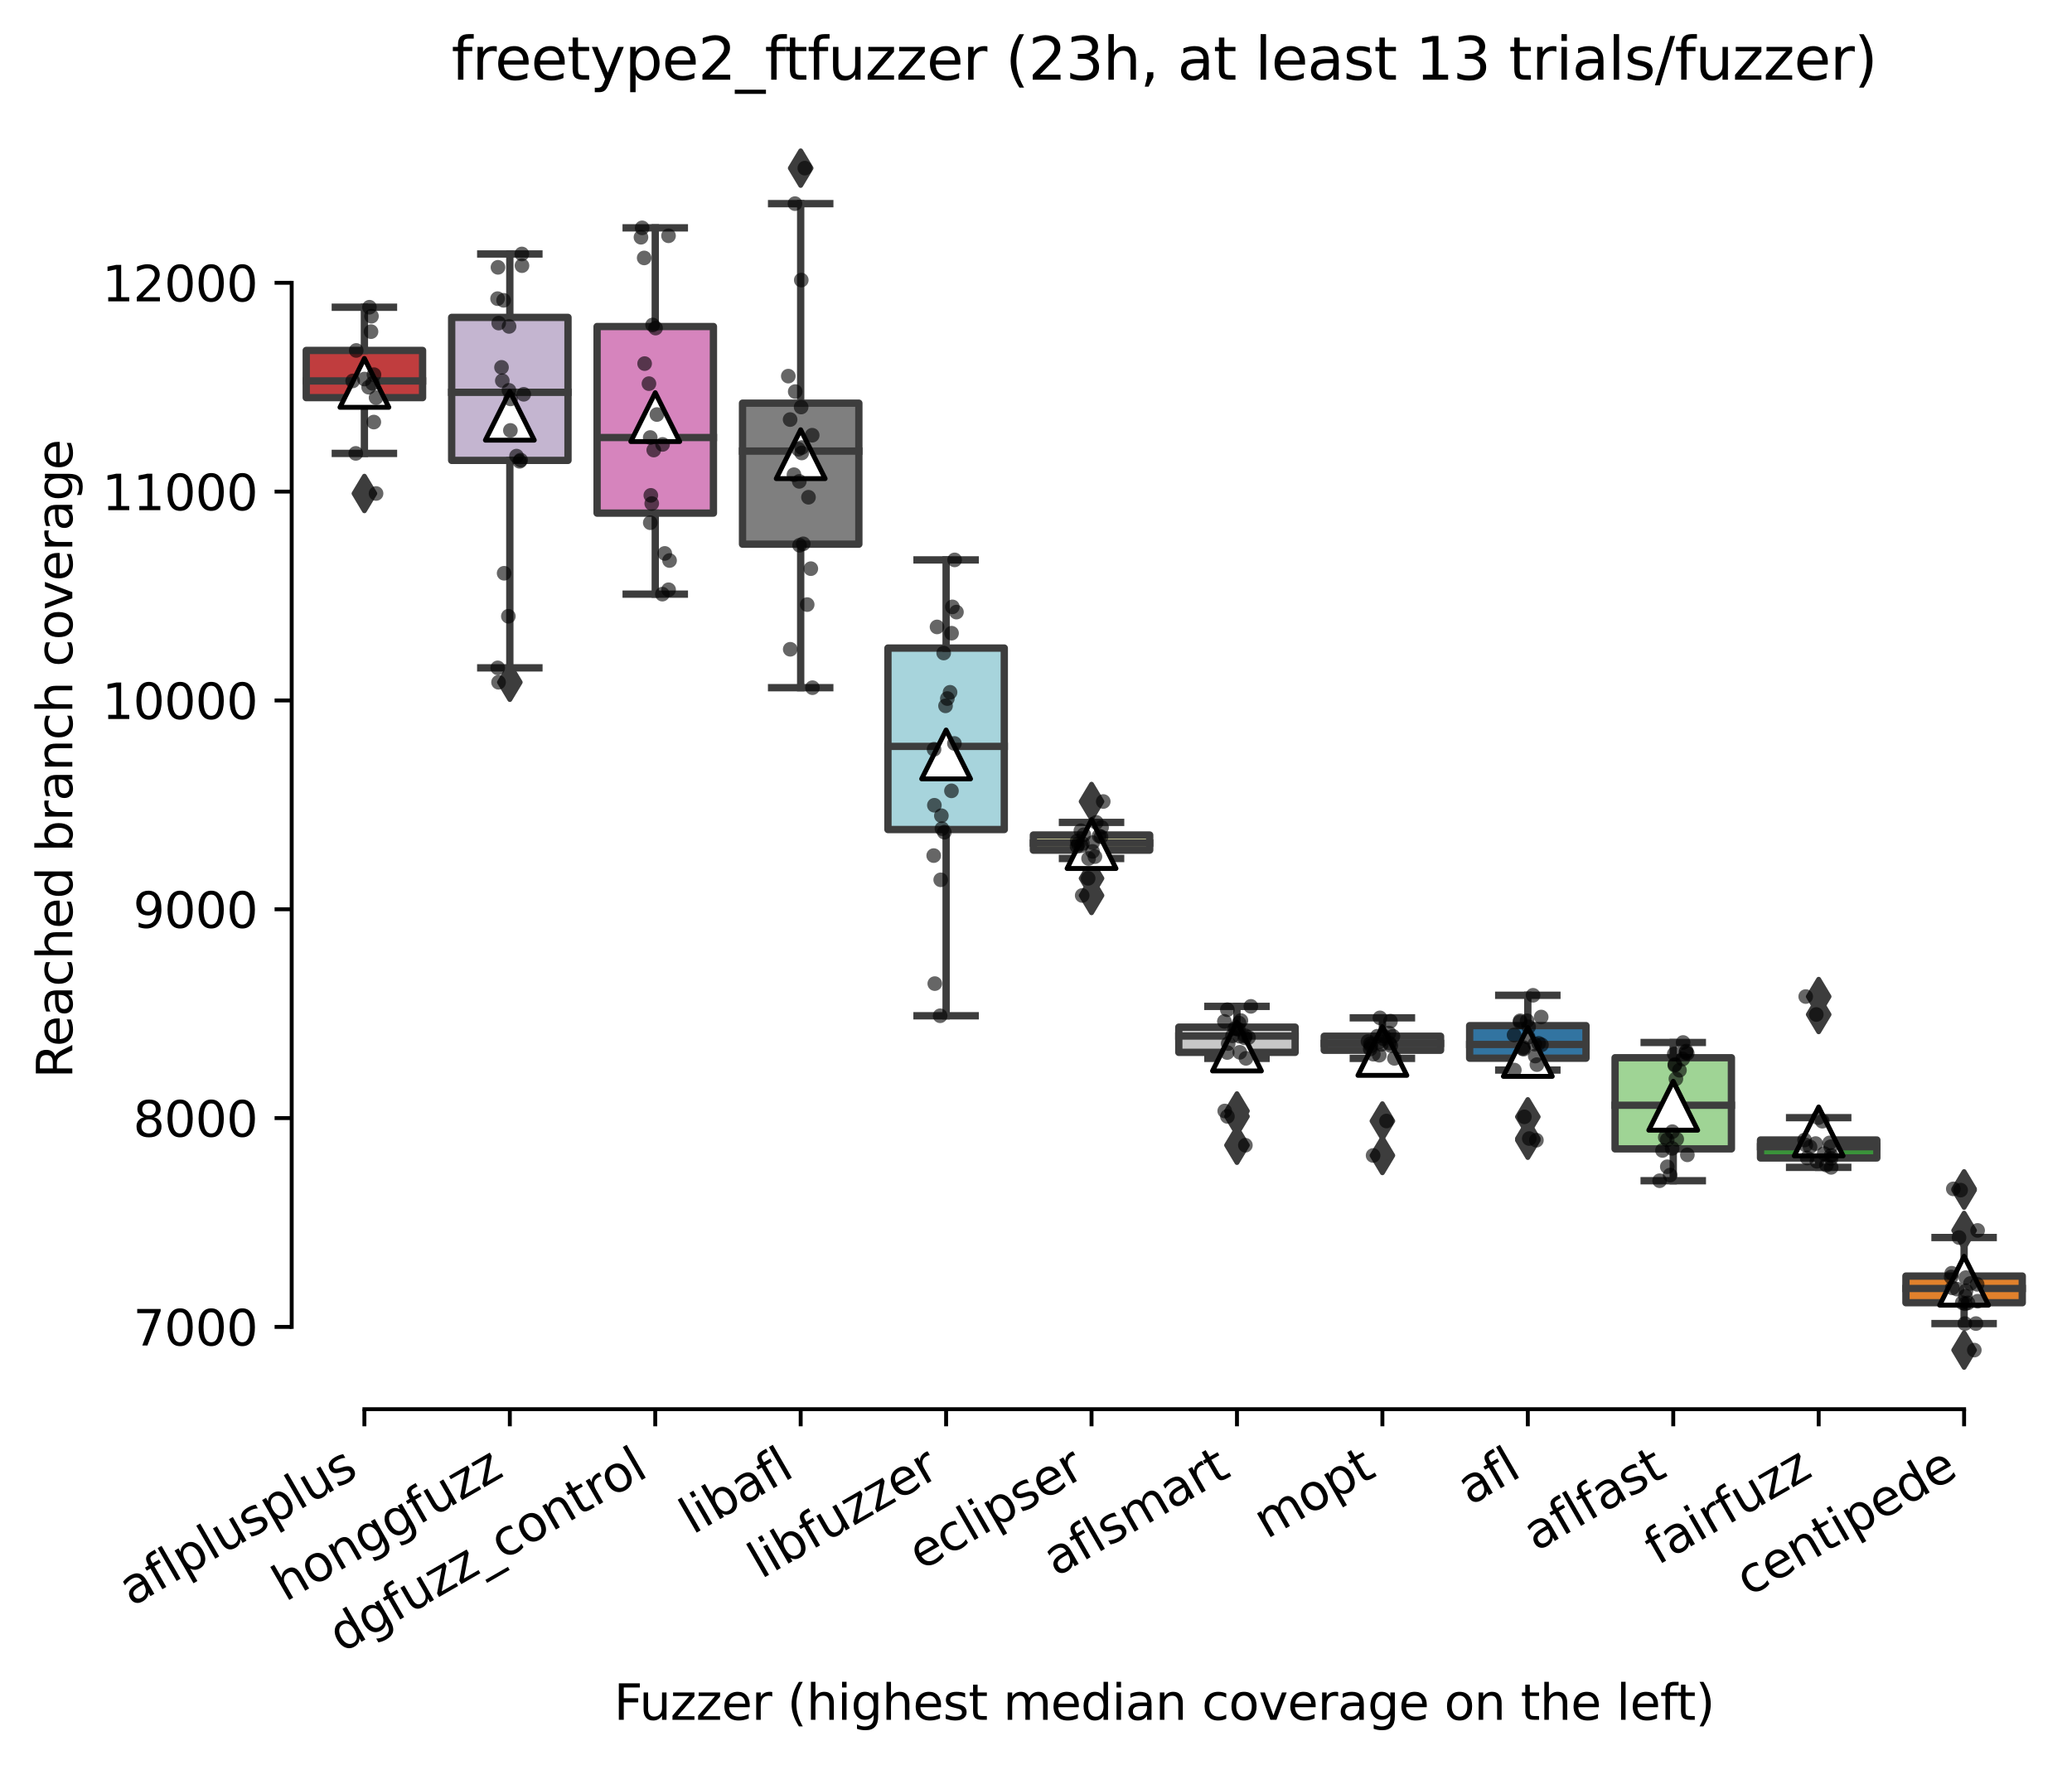 <?xml version="1.0" encoding="utf-8" standalone="no"?>
<!DOCTYPE svg PUBLIC "-//W3C//DTD SVG 1.1//EN"
  "http://www.w3.org/Graphics/SVG/1.1/DTD/svg11.dtd">
<svg xmlns:xlink="http://www.w3.org/1999/xlink" width="424.011pt" height="361.285pt" viewBox="0 0 424.011 361.285" xmlns="http://www.w3.org/2000/svg" version="1.1">
 <defs>
  <style type="text/css">*{stroke-linejoin: round; stroke-linecap: butt}</style>
 </defs>
 <g id="figure_1">
  <g id="patch_1">
   <path d="M 0 361.285 
L 424.011 361.285 
L 424.011 0 
L 0 0 
z
" style="fill: #ffffff"/>
  </g>
  <g id="axes_1">
   <g id="patch_2">
    <path d="M 59.691 288.43 
L 416.811 288.43 
L 416.811 22.318 
L 59.691 22.318 
z
" style="fill: #ffffff"/>
   </g>
   <g id="patch_3">
    <path d="M 62.667 81.388 
L 86.475 81.388 
L 86.475 71.728 
L 62.667 71.728 
L 62.667 81.388 
z
" clip-path="url(#pd1e59a5943)" style="fill: #c03d3e; stroke: #3d3d3d; stroke-width: 1.5; stroke-linejoin: miter"/>
   </g>
   <g id="patch_4">
    <path d="M 92.427 94.232 
L 116.235 94.232 
L 116.235 64.964 
L 92.427 64.964 
L 92.427 94.232 
z
" clip-path="url(#pd1e59a5943)" style="fill: #c4b5d0; stroke: #3d3d3d; stroke-width: 1.5; stroke-linejoin: miter"/>
   </g>
   <g id="patch_5">
    <path d="M 122.187 105.024 
L 145.995 105.024 
L 145.995 66.834 
L 122.187 66.834 
L 122.187 105.024 
z
" clip-path="url(#pd1e59a5943)" style="fill: #d684bd; stroke: #3d3d3d; stroke-width: 1.5; stroke-linejoin: miter"/>
   </g>
   <g id="patch_6">
    <path d="M 151.947 111.382 
L 175.755 111.382 
L 175.755 82.52 
L 151.947 82.52 
L 151.947 111.382 
z
" clip-path="url(#pd1e59a5943)" style="fill: #7f7f7f; stroke: #3d3d3d; stroke-width: 1.5; stroke-linejoin: miter"/>
   </g>
   <g id="patch_7">
    <path d="M 181.707 169.789 
L 205.515 169.789 
L 205.515 132.646 
L 181.707 132.646 
L 181.707 169.789 
z
" clip-path="url(#pd1e59a5943)" style="fill: #a7d4dc; stroke: #3d3d3d; stroke-width: 1.5; stroke-linejoin: miter"/>
   </g>
   <g id="patch_8">
    <path d="M 211.467 174.01 
L 235.275 174.01 
L 235.275 170.911 
L 211.467 170.911 
L 211.467 174.01 
z
" clip-path="url(#pd1e59a5943)" style="fill: #d1d197; stroke: #3d3d3d; stroke-width: 1.5; stroke-linejoin: miter"/>
   </g>
   <g id="patch_9">
    <path d="M 241.227 215.395 
L 265.035 215.395 
L 265.035 210.234 
L 241.227 210.234 
L 241.227 215.395 
z
" clip-path="url(#pd1e59a5943)" style="fill: #c7c7c7; stroke: #3d3d3d; stroke-width: 1.5; stroke-linejoin: miter"/>
   </g>
   <g id="patch_10">
    <path d="M 270.987 214.967 
L 294.795 214.967 
L 294.795 212.093 
L 270.987 212.093 
L 270.987 214.967 
z
" clip-path="url(#pd1e59a5943)" style="fill: #b5c8e1; stroke: #3d3d3d; stroke-width: 1.5; stroke-linejoin: miter"/>
   </g>
   <g id="patch_11">
    <path d="M 300.747 216.591 
L 324.555 216.591 
L 324.555 209.924 
L 300.747 209.924 
L 300.747 216.591 
z
" clip-path="url(#pd1e59a5943)" style="fill: #3274a1; stroke: #3d3d3d; stroke-width: 1.5; stroke-linejoin: miter"/>
   </g>
   <g id="patch_12">
    <path d="M 330.507 235.152 
L 354.315 235.152 
L 354.315 216.495 
L 330.507 216.495 
L 330.507 235.152 
z
" clip-path="url(#pd1e59a5943)" style="fill: #9fd495; stroke: #3d3d3d; stroke-width: 1.5; stroke-linejoin: miter"/>
   </g>
   <g id="patch_13">
    <path d="M 360.267 237.011 
L 384.075 237.011 
L 384.075 233.336 
L 360.267 233.336 
L 360.267 237.011 
z
" clip-path="url(#pd1e59a5943)" style="fill: #3a923a; stroke: #3d3d3d; stroke-width: 1.5; stroke-linejoin: miter"/>
   </g>
   <g id="patch_14">
    <path d="M 390.027 266.642 
L 413.835 266.642 
L 413.835 261.182 
L 390.027 261.182 
L 390.027 266.642 
z
" clip-path="url(#pd1e59a5943)" style="fill: #e1812c; stroke: #3d3d3d; stroke-width: 1.5; stroke-linejoin: miter"/>
   </g>
   <g id="matplotlib.axis_1">
    <g id="xtick_1">
     <g id="line2d_1">
      <defs>
       <path id="mcaf58a1de5" d="M 0 0 
L 0 3.5 
" style="stroke: #000000; stroke-width: 0.8"/>
      </defs>
      <g>
       <use xlink:href="#mcaf58a1de5" x="74.571" y="288.43" style="stroke: #000000; stroke-width: 0.8"/>
      </g>
     </g>
     <g id="text_1">
      <!-- aflplusplus -->
      <g transform="translate(26.962 328.897) rotate(-30) scale(0.1 -0.1)">
       <defs>
        <path id="DejaVuSans-61" d="M 2194 1759 
Q 1497 1759 1228 1600 
Q 959 1441 959 1056 
Q 959 750 1161 570 
Q 1363 391 1709 391 
Q 2188 391 2477 730 
Q 2766 1069 2766 1631 
L 2766 1759 
L 2194 1759 
z
M 3341 1997 
L 3341 0 
L 2766 0 
L 2766 531 
Q 2569 213 2275 61 
Q 1981 -91 1556 -91 
Q 1019 -91 701 211 
Q 384 513 384 1019 
Q 384 1609 779 1909 
Q 1175 2209 1959 2209 
L 2766 2209 
L 2766 2266 
Q 2766 2663 2505 2880 
Q 2244 3097 1772 3097 
Q 1472 3097 1187 3025 
Q 903 2953 641 2809 
L 641 3341 
Q 956 3463 1253 3523 
Q 1550 3584 1831 3584 
Q 2591 3584 2966 3190 
Q 3341 2797 3341 1997 
z
" transform="scale(0.016)"/>
        <path id="DejaVuSans-66" d="M 2375 4863 
L 2375 4384 
L 1825 4384 
Q 1516 4384 1395 4259 
Q 1275 4134 1275 3809 
L 1275 3500 
L 2222 3500 
L 2222 3053 
L 1275 3053 
L 1275 0 
L 697 0 
L 697 3053 
L 147 3053 
L 147 3500 
L 697 3500 
L 697 3744 
Q 697 4328 969 4595 
Q 1241 4863 1831 4863 
L 2375 4863 
z
" transform="scale(0.016)"/>
        <path id="DejaVuSans-6c" d="M 603 4863 
L 1178 4863 
L 1178 0 
L 603 0 
L 603 4863 
z
" transform="scale(0.016)"/>
        <path id="DejaVuSans-70" d="M 1159 525 
L 1159 -1331 
L 581 -1331 
L 581 3500 
L 1159 3500 
L 1159 2969 
Q 1341 3281 1617 3432 
Q 1894 3584 2278 3584 
Q 2916 3584 3314 3078 
Q 3713 2572 3713 1747 
Q 3713 922 3314 415 
Q 2916 -91 2278 -91 
Q 1894 -91 1617 61 
Q 1341 213 1159 525 
z
M 3116 1747 
Q 3116 2381 2855 2742 
Q 2594 3103 2138 3103 
Q 1681 3103 1420 2742 
Q 1159 2381 1159 1747 
Q 1159 1113 1420 752 
Q 1681 391 2138 391 
Q 2594 391 2855 752 
Q 3116 1113 3116 1747 
z
" transform="scale(0.016)"/>
        <path id="DejaVuSans-75" d="M 544 1381 
L 544 3500 
L 1119 3500 
L 1119 1403 
Q 1119 906 1312 657 
Q 1506 409 1894 409 
Q 2359 409 2629 706 
Q 2900 1003 2900 1516 
L 2900 3500 
L 3475 3500 
L 3475 0 
L 2900 0 
L 2900 538 
Q 2691 219 2414 64 
Q 2138 -91 1772 -91 
Q 1169 -91 856 284 
Q 544 659 544 1381 
z
M 1991 3584 
L 1991 3584 
z
" transform="scale(0.016)"/>
        <path id="DejaVuSans-73" d="M 2834 3397 
L 2834 2853 
Q 2591 2978 2328 3040 
Q 2066 3103 1784 3103 
Q 1356 3103 1142 2972 
Q 928 2841 928 2578 
Q 928 2378 1081 2264 
Q 1234 2150 1697 2047 
L 1894 2003 
Q 2506 1872 2764 1633 
Q 3022 1394 3022 966 
Q 3022 478 2636 193 
Q 2250 -91 1575 -91 
Q 1294 -91 989 -36 
Q 684 19 347 128 
L 347 722 
Q 666 556 975 473 
Q 1284 391 1588 391 
Q 1994 391 2212 530 
Q 2431 669 2431 922 
Q 2431 1156 2273 1281 
Q 2116 1406 1581 1522 
L 1381 1569 
Q 847 1681 609 1914 
Q 372 2147 372 2553 
Q 372 3047 722 3315 
Q 1072 3584 1716 3584 
Q 2034 3584 2315 3537 
Q 2597 3491 2834 3397 
z
" transform="scale(0.016)"/>
       </defs>
       <use xlink:href="#DejaVuSans-61"/>
       <use xlink:href="#DejaVuSans-66" x="61.279"/>
       <use xlink:href="#DejaVuSans-6c" x="96.484"/>
       <use xlink:href="#DejaVuSans-70" x="124.268"/>
       <use xlink:href="#DejaVuSans-6c" x="187.744"/>
       <use xlink:href="#DejaVuSans-75" x="215.527"/>
       <use xlink:href="#DejaVuSans-73" x="278.906"/>
       <use xlink:href="#DejaVuSans-70" x="331.006"/>
       <use xlink:href="#DejaVuSans-6c" x="394.482"/>
       <use xlink:href="#DejaVuSans-75" x="422.266"/>
       <use xlink:href="#DejaVuSans-73" x="485.645"/>
      </g>
     </g>
    </g>
    <g id="xtick_2">
     <g id="line2d_2">
      <g>
       <use xlink:href="#mcaf58a1de5" x="104.331" y="288.43" style="stroke: #000000; stroke-width: 0.8"/>
      </g>
     </g>
     <g id="text_2">
      <!-- honggfuzz -->
      <g transform="translate(58.391 327.933) rotate(-30) scale(0.1 -0.1)">
       <defs>
        <path id="DejaVuSans-68" d="M 3513 2113 
L 3513 0 
L 2938 0 
L 2938 2094 
Q 2938 2591 2744 2837 
Q 2550 3084 2163 3084 
Q 1697 3084 1428 2787 
Q 1159 2491 1159 1978 
L 1159 0 
L 581 0 
L 581 4863 
L 1159 4863 
L 1159 2956 
Q 1366 3272 1645 3428 
Q 1925 3584 2291 3584 
Q 2894 3584 3203 3211 
Q 3513 2838 3513 2113 
z
" transform="scale(0.016)"/>
        <path id="DejaVuSans-6f" d="M 1959 3097 
Q 1497 3097 1228 2736 
Q 959 2375 959 1747 
Q 959 1119 1226 758 
Q 1494 397 1959 397 
Q 2419 397 2687 759 
Q 2956 1122 2956 1747 
Q 2956 2369 2687 2733 
Q 2419 3097 1959 3097 
z
M 1959 3584 
Q 2709 3584 3137 3096 
Q 3566 2609 3566 1747 
Q 3566 888 3137 398 
Q 2709 -91 1959 -91 
Q 1206 -91 779 398 
Q 353 888 353 1747 
Q 353 2609 779 3096 
Q 1206 3584 1959 3584 
z
" transform="scale(0.016)"/>
        <path id="DejaVuSans-6e" d="M 3513 2113 
L 3513 0 
L 2938 0 
L 2938 2094 
Q 2938 2591 2744 2837 
Q 2550 3084 2163 3084 
Q 1697 3084 1428 2787 
Q 1159 2491 1159 1978 
L 1159 0 
L 581 0 
L 581 3500 
L 1159 3500 
L 1159 2956 
Q 1366 3272 1645 3428 
Q 1925 3584 2291 3584 
Q 2894 3584 3203 3211 
Q 3513 2838 3513 2113 
z
" transform="scale(0.016)"/>
        <path id="DejaVuSans-67" d="M 2906 1791 
Q 2906 2416 2648 2759 
Q 2391 3103 1925 3103 
Q 1463 3103 1205 2759 
Q 947 2416 947 1791 
Q 947 1169 1205 825 
Q 1463 481 1925 481 
Q 2391 481 2648 825 
Q 2906 1169 2906 1791 
z
M 3481 434 
Q 3481 -459 3084 -895 
Q 2688 -1331 1869 -1331 
Q 1566 -1331 1297 -1286 
Q 1028 -1241 775 -1147 
L 775 -588 
Q 1028 -725 1275 -790 
Q 1522 -856 1778 -856 
Q 2344 -856 2625 -561 
Q 2906 -266 2906 331 
L 2906 616 
Q 2728 306 2450 153 
Q 2172 0 1784 0 
Q 1141 0 747 490 
Q 353 981 353 1791 
Q 353 2603 747 3093 
Q 1141 3584 1784 3584 
Q 2172 3584 2450 3431 
Q 2728 3278 2906 2969 
L 2906 3500 
L 3481 3500 
L 3481 434 
z
" transform="scale(0.016)"/>
        <path id="DejaVuSans-7a" d="M 353 3500 
L 3084 3500 
L 3084 2975 
L 922 459 
L 3084 459 
L 3084 0 
L 275 0 
L 275 525 
L 2438 3041 
L 353 3041 
L 353 3500 
z
" transform="scale(0.016)"/>
       </defs>
       <use xlink:href="#DejaVuSans-68"/>
       <use xlink:href="#DejaVuSans-6f" x="63.379"/>
       <use xlink:href="#DejaVuSans-6e" x="124.561"/>
       <use xlink:href="#DejaVuSans-67" x="187.939"/>
       <use xlink:href="#DejaVuSans-67" x="251.416"/>
       <use xlink:href="#DejaVuSans-66" x="314.893"/>
       <use xlink:href="#DejaVuSans-75" x="350.098"/>
       <use xlink:href="#DejaVuSans-7a" x="413.477"/>
       <use xlink:href="#DejaVuSans-7a" x="465.967"/>
      </g>
     </g>
    </g>
    <g id="xtick_3">
     <g id="line2d_3">
      <g>
       <use xlink:href="#mcaf58a1de5" x="134.091" y="288.43" style="stroke: #000000; stroke-width: 0.8"/>
      </g>
     </g>
     <g id="text_3">
      <!-- dgfuzz_control -->
      <g transform="translate(69.944 338.365) rotate(-30) scale(0.1 -0.1)">
       <defs>
        <path id="DejaVuSans-64" d="M 2906 2969 
L 2906 4863 
L 3481 4863 
L 3481 0 
L 2906 0 
L 2906 525 
Q 2725 213 2448 61 
Q 2172 -91 1784 -91 
Q 1150 -91 751 415 
Q 353 922 353 1747 
Q 353 2572 751 3078 
Q 1150 3584 1784 3584 
Q 2172 3584 2448 3432 
Q 2725 3281 2906 2969 
z
M 947 1747 
Q 947 1113 1208 752 
Q 1469 391 1925 391 
Q 2381 391 2643 752 
Q 2906 1113 2906 1747 
Q 2906 2381 2643 2742 
Q 2381 3103 1925 3103 
Q 1469 3103 1208 2742 
Q 947 2381 947 1747 
z
" transform="scale(0.016)"/>
        <path id="DejaVuSans-5f" d="M 3263 -1063 
L 3263 -1509 
L -63 -1509 
L -63 -1063 
L 3263 -1063 
z
" transform="scale(0.016)"/>
        <path id="DejaVuSans-63" d="M 3122 3366 
L 3122 2828 
Q 2878 2963 2633 3030 
Q 2388 3097 2138 3097 
Q 1578 3097 1268 2742 
Q 959 2388 959 1747 
Q 959 1106 1268 751 
Q 1578 397 2138 397 
Q 2388 397 2633 464 
Q 2878 531 3122 666 
L 3122 134 
Q 2881 22 2623 -34 
Q 2366 -91 2075 -91 
Q 1284 -91 818 406 
Q 353 903 353 1747 
Q 353 2603 823 3093 
Q 1294 3584 2113 3584 
Q 2378 3584 2631 3529 
Q 2884 3475 3122 3366 
z
" transform="scale(0.016)"/>
        <path id="DejaVuSans-74" d="M 1172 4494 
L 1172 3500 
L 2356 3500 
L 2356 3053 
L 1172 3053 
L 1172 1153 
Q 1172 725 1289 603 
Q 1406 481 1766 481 
L 2356 481 
L 2356 0 
L 1766 0 
Q 1100 0 847 248 
Q 594 497 594 1153 
L 594 3053 
L 172 3053 
L 172 3500 
L 594 3500 
L 594 4494 
L 1172 4494 
z
" transform="scale(0.016)"/>
        <path id="DejaVuSans-72" d="M 2631 2963 
Q 2534 3019 2420 3045 
Q 2306 3072 2169 3072 
Q 1681 3072 1420 2755 
Q 1159 2438 1159 1844 
L 1159 0 
L 581 0 
L 581 3500 
L 1159 3500 
L 1159 2956 
Q 1341 3275 1631 3429 
Q 1922 3584 2338 3584 
Q 2397 3584 2469 3576 
Q 2541 3569 2628 3553 
L 2631 2963 
z
" transform="scale(0.016)"/>
       </defs>
       <use xlink:href="#DejaVuSans-64"/>
       <use xlink:href="#DejaVuSans-67" x="63.477"/>
       <use xlink:href="#DejaVuSans-66" x="126.953"/>
       <use xlink:href="#DejaVuSans-75" x="162.158"/>
       <use xlink:href="#DejaVuSans-7a" x="225.537"/>
       <use xlink:href="#DejaVuSans-7a" x="278.027"/>
       <use xlink:href="#DejaVuSans-5f" x="330.518"/>
       <use xlink:href="#DejaVuSans-63" x="380.518"/>
       <use xlink:href="#DejaVuSans-6f" x="435.498"/>
       <use xlink:href="#DejaVuSans-6e" x="496.68"/>
       <use xlink:href="#DejaVuSans-74" x="560.059"/>
       <use xlink:href="#DejaVuSans-72" x="599.268"/>
       <use xlink:href="#DejaVuSans-6f" x="638.131"/>
       <use xlink:href="#DejaVuSans-6c" x="699.312"/>
      </g>
     </g>
    </g>
    <g id="xtick_4">
     <g id="line2d_4">
      <g>
       <use xlink:href="#mcaf58a1de5" x="163.851" y="288.43" style="stroke: #000000; stroke-width: 0.8"/>
      </g>
     </g>
     <g id="text_4">
      <!-- libafl -->
      <g transform="translate(141.739 314.176) rotate(-30) scale(0.1 -0.1)">
       <defs>
        <path id="DejaVuSans-69" d="M 603 3500 
L 1178 3500 
L 1178 0 
L 603 0 
L 603 3500 
z
M 603 4863 
L 1178 4863 
L 1178 4134 
L 603 4134 
L 603 4863 
z
" transform="scale(0.016)"/>
        <path id="DejaVuSans-62" d="M 3116 1747 
Q 3116 2381 2855 2742 
Q 2594 3103 2138 3103 
Q 1681 3103 1420 2742 
Q 1159 2381 1159 1747 
Q 1159 1113 1420 752 
Q 1681 391 2138 391 
Q 2594 391 2855 752 
Q 3116 1113 3116 1747 
z
M 1159 2969 
Q 1341 3281 1617 3432 
Q 1894 3584 2278 3584 
Q 2916 3584 3314 3078 
Q 3713 2572 3713 1747 
Q 3713 922 3314 415 
Q 2916 -91 2278 -91 
Q 1894 -91 1617 61 
Q 1341 213 1159 525 
L 1159 0 
L 581 0 
L 581 4863 
L 1159 4863 
L 1159 2969 
z
" transform="scale(0.016)"/>
       </defs>
       <use xlink:href="#DejaVuSans-6c"/>
       <use xlink:href="#DejaVuSans-69" x="27.783"/>
       <use xlink:href="#DejaVuSans-62" x="55.566"/>
       <use xlink:href="#DejaVuSans-61" x="119.043"/>
       <use xlink:href="#DejaVuSans-66" x="180.322"/>
       <use xlink:href="#DejaVuSans-6c" x="215.527"/>
      </g>
     </g>
    </g>
    <g id="xtick_5">
     <g id="line2d_5">
      <g>
       <use xlink:href="#mcaf58a1de5" x="193.611" y="288.43" style="stroke: #000000; stroke-width: 0.8"/>
      </g>
     </g>
     <g id="text_5">
      <!-- libfuzzer -->
      <g transform="translate(155.744 323.272) rotate(-30) scale(0.1 -0.1)">
       <defs>
        <path id="DejaVuSans-65" d="M 3597 1894 
L 3597 1613 
L 953 1613 
Q 991 1019 1311 708 
Q 1631 397 2203 397 
Q 2534 397 2845 478 
Q 3156 559 3463 722 
L 3463 178 
Q 3153 47 2828 -22 
Q 2503 -91 2169 -91 
Q 1331 -91 842 396 
Q 353 884 353 1716 
Q 353 2575 817 3079 
Q 1281 3584 2069 3584 
Q 2775 3584 3186 3129 
Q 3597 2675 3597 1894 
z
M 3022 2063 
Q 3016 2534 2758 2815 
Q 2500 3097 2075 3097 
Q 1594 3097 1305 2825 
Q 1016 2553 972 2059 
L 3022 2063 
z
" transform="scale(0.016)"/>
       </defs>
       <use xlink:href="#DejaVuSans-6c"/>
       <use xlink:href="#DejaVuSans-69" x="27.783"/>
       <use xlink:href="#DejaVuSans-62" x="55.566"/>
       <use xlink:href="#DejaVuSans-66" x="119.043"/>
       <use xlink:href="#DejaVuSans-75" x="154.248"/>
       <use xlink:href="#DejaVuSans-7a" x="217.627"/>
       <use xlink:href="#DejaVuSans-7a" x="270.117"/>
       <use xlink:href="#DejaVuSans-65" x="322.607"/>
       <use xlink:href="#DejaVuSans-72" x="384.131"/>
      </g>
     </g>
    </g>
    <g id="xtick_6">
     <g id="line2d_6">
      <g>
       <use xlink:href="#mcaf58a1de5" x="223.371" y="288.43" style="stroke: #000000; stroke-width: 0.8"/>
      </g>
     </g>
     <g id="text_6">
      <!-- eclipser -->
      <g transform="translate(188.53 321.525) rotate(-30) scale(0.1 -0.1)">
       <use xlink:href="#DejaVuSans-65"/>
       <use xlink:href="#DejaVuSans-63" x="61.523"/>
       <use xlink:href="#DejaVuSans-6c" x="116.504"/>
       <use xlink:href="#DejaVuSans-69" x="144.287"/>
       <use xlink:href="#DejaVuSans-70" x="172.07"/>
       <use xlink:href="#DejaVuSans-73" x="235.547"/>
       <use xlink:href="#DejaVuSans-65" x="287.646"/>
       <use xlink:href="#DejaVuSans-72" x="349.17"/>
      </g>
     </g>
    </g>
    <g id="xtick_7">
     <g id="line2d_7">
      <g>
       <use xlink:href="#mcaf58a1de5" x="253.131" y="288.43" style="stroke: #000000; stroke-width: 0.8"/>
      </g>
     </g>
     <g id="text_7">
      <!-- aflsmart -->
      <g transform="translate(216.12 322.779) rotate(-30) scale(0.1 -0.1)">
       <defs>
        <path id="DejaVuSans-6d" d="M 3328 2828 
Q 3544 3216 3844 3400 
Q 4144 3584 4550 3584 
Q 5097 3584 5394 3201 
Q 5691 2819 5691 2113 
L 5691 0 
L 5113 0 
L 5113 2094 
Q 5113 2597 4934 2840 
Q 4756 3084 4391 3084 
Q 3944 3084 3684 2787 
Q 3425 2491 3425 1978 
L 3425 0 
L 2847 0 
L 2847 2094 
Q 2847 2600 2669 2842 
Q 2491 3084 2119 3084 
Q 1678 3084 1418 2786 
Q 1159 2488 1159 1978 
L 1159 0 
L 581 0 
L 581 3500 
L 1159 3500 
L 1159 2956 
Q 1356 3278 1631 3431 
Q 1906 3584 2284 3584 
Q 2666 3584 2933 3390 
Q 3200 3197 3328 2828 
z
" transform="scale(0.016)"/>
       </defs>
       <use xlink:href="#DejaVuSans-61"/>
       <use xlink:href="#DejaVuSans-66" x="61.279"/>
       <use xlink:href="#DejaVuSans-6c" x="96.484"/>
       <use xlink:href="#DejaVuSans-73" x="124.268"/>
       <use xlink:href="#DejaVuSans-6d" x="176.367"/>
       <use xlink:href="#DejaVuSans-61" x="273.779"/>
       <use xlink:href="#DejaVuSans-72" x="335.059"/>
       <use xlink:href="#DejaVuSans-74" x="376.172"/>
      </g>
     </g>
    </g>
    <g id="xtick_8">
     <g id="line2d_8">
      <g>
       <use xlink:href="#mcaf58a1de5" x="282.891" y="288.43" style="stroke: #000000; stroke-width: 0.8"/>
      </g>
     </g>
     <g id="text_8">
      <!-- mopt -->
      <g transform="translate(259.223 315.075) rotate(-30) scale(0.1 -0.1)">
       <use xlink:href="#DejaVuSans-6d"/>
       <use xlink:href="#DejaVuSans-6f" x="97.412"/>
       <use xlink:href="#DejaVuSans-70" x="158.594"/>
       <use xlink:href="#DejaVuSans-74" x="222.07"/>
      </g>
     </g>
    </g>
    <g id="xtick_9">
     <g id="line2d_9">
      <g>
       <use xlink:href="#mcaf58a1de5" x="312.651" y="288.43" style="stroke: #000000; stroke-width: 0.8"/>
      </g>
     </g>
     <g id="text_9">
      <!-- afl -->
      <g transform="translate(300.849 308.224) rotate(-30) scale(0.1 -0.1)">
       <use xlink:href="#DejaVuSans-61"/>
       <use xlink:href="#DejaVuSans-66" x="61.279"/>
       <use xlink:href="#DejaVuSans-6c" x="96.484"/>
      </g>
     </g>
    </g>
    <g id="xtick_10">
     <g id="line2d_10">
      <g>
       <use xlink:href="#mcaf58a1de5" x="342.411" y="288.43" style="stroke: #000000; stroke-width: 0.8"/>
      </g>
     </g>
     <g id="text_10">
      <!-- aflfast -->
      <g transform="translate(314.347 317.613) rotate(-30) scale(0.1 -0.1)">
       <use xlink:href="#DejaVuSans-61"/>
       <use xlink:href="#DejaVuSans-66" x="61.279"/>
       <use xlink:href="#DejaVuSans-6c" x="96.484"/>
       <use xlink:href="#DejaVuSans-66" x="124.268"/>
       <use xlink:href="#DejaVuSans-61" x="159.473"/>
       <use xlink:href="#DejaVuSans-73" x="220.752"/>
       <use xlink:href="#DejaVuSans-74" x="272.852"/>
      </g>
     </g>
    </g>
    <g id="xtick_11">
     <g id="line2d_11">
      <g>
       <use xlink:href="#mcaf58a1de5" x="372.171" y="288.43" style="stroke: #000000; stroke-width: 0.8"/>
      </g>
     </g>
     <g id="text_11">
      <!-- fairfuzz -->
      <g transform="translate(339.181 320.457) rotate(-30) scale(0.1 -0.1)">
       <use xlink:href="#DejaVuSans-66"/>
       <use xlink:href="#DejaVuSans-61" x="35.205"/>
       <use xlink:href="#DejaVuSans-69" x="96.484"/>
       <use xlink:href="#DejaVuSans-72" x="124.268"/>
       <use xlink:href="#DejaVuSans-66" x="165.381"/>
       <use xlink:href="#DejaVuSans-75" x="200.586"/>
       <use xlink:href="#DejaVuSans-7a" x="263.965"/>
       <use xlink:href="#DejaVuSans-7a" x="316.455"/>
      </g>
     </g>
    </g>
    <g id="xtick_12">
     <g id="line2d_12">
      <g>
       <use xlink:href="#mcaf58a1de5" x="401.931" y="288.43" style="stroke: #000000; stroke-width: 0.8"/>
      </g>
     </g>
     <g id="text_12">
      <!-- centipede -->
      <g transform="translate(357.857 326.856) rotate(-30) scale(0.1 -0.1)">
       <use xlink:href="#DejaVuSans-63"/>
       <use xlink:href="#DejaVuSans-65" x="54.98"/>
       <use xlink:href="#DejaVuSans-6e" x="116.504"/>
       <use xlink:href="#DejaVuSans-74" x="179.883"/>
       <use xlink:href="#DejaVuSans-69" x="219.092"/>
       <use xlink:href="#DejaVuSans-70" x="246.875"/>
       <use xlink:href="#DejaVuSans-65" x="310.352"/>
       <use xlink:href="#DejaVuSans-64" x="371.875"/>
       <use xlink:href="#DejaVuSans-65" x="435.352"/>
      </g>
     </g>
    </g>
    <g id="text_13">
     <!-- Fuzzer (highest median coverage on the left) -->
     <g transform="translate(125.633 352.006) scale(0.1 -0.1)">
      <defs>
       <path id="DejaVuSans-46" d="M 628 4666 
L 3309 4666 
L 3309 4134 
L 1259 4134 
L 1259 2759 
L 3109 2759 
L 3109 2228 
L 1259 2228 
L 1259 0 
L 628 0 
L 628 4666 
z
" transform="scale(0.016)"/>
       <path id="DejaVuSans-20" transform="scale(0.016)"/>
       <path id="DejaVuSans-28" d="M 1984 4856 
Q 1566 4138 1362 3434 
Q 1159 2731 1159 2009 
Q 1159 1288 1364 580 
Q 1569 -128 1984 -844 
L 1484 -844 
Q 1016 -109 783 600 
Q 550 1309 550 2009 
Q 550 2706 781 3412 
Q 1013 4119 1484 4856 
L 1984 4856 
z
" transform="scale(0.016)"/>
       <path id="DejaVuSans-76" d="M 191 3500 
L 800 3500 
L 1894 563 
L 2988 3500 
L 3597 3500 
L 2284 0 
L 1503 0 
L 191 3500 
z
" transform="scale(0.016)"/>
       <path id="DejaVuSans-29" d="M 513 4856 
L 1013 4856 
Q 1481 4119 1714 3412 
Q 1947 2706 1947 2009 
Q 1947 1309 1714 600 
Q 1481 -109 1013 -844 
L 513 -844 
Q 928 -128 1133 580 
Q 1338 1288 1338 2009 
Q 1338 2731 1133 3434 
Q 928 4138 513 4856 
z
" transform="scale(0.016)"/>
      </defs>
      <use xlink:href="#DejaVuSans-46"/>
      <use xlink:href="#DejaVuSans-75" x="52.02"/>
      <use xlink:href="#DejaVuSans-7a" x="115.398"/>
      <use xlink:href="#DejaVuSans-7a" x="167.889"/>
      <use xlink:href="#DejaVuSans-65" x="220.379"/>
      <use xlink:href="#DejaVuSans-72" x="281.902"/>
      <use xlink:href="#DejaVuSans-20" x="323.016"/>
      <use xlink:href="#DejaVuSans-28" x="354.803"/>
      <use xlink:href="#DejaVuSans-68" x="393.816"/>
      <use xlink:href="#DejaVuSans-69" x="457.195"/>
      <use xlink:href="#DejaVuSans-67" x="484.979"/>
      <use xlink:href="#DejaVuSans-68" x="548.455"/>
      <use xlink:href="#DejaVuSans-65" x="611.834"/>
      <use xlink:href="#DejaVuSans-73" x="673.357"/>
      <use xlink:href="#DejaVuSans-74" x="725.457"/>
      <use xlink:href="#DejaVuSans-20" x="764.666"/>
      <use xlink:href="#DejaVuSans-6d" x="796.453"/>
      <use xlink:href="#DejaVuSans-65" x="893.865"/>
      <use xlink:href="#DejaVuSans-64" x="955.389"/>
      <use xlink:href="#DejaVuSans-69" x="1018.865"/>
      <use xlink:href="#DejaVuSans-61" x="1046.648"/>
      <use xlink:href="#DejaVuSans-6e" x="1107.928"/>
      <use xlink:href="#DejaVuSans-20" x="1171.307"/>
      <use xlink:href="#DejaVuSans-63" x="1203.094"/>
      <use xlink:href="#DejaVuSans-6f" x="1258.074"/>
      <use xlink:href="#DejaVuSans-76" x="1319.256"/>
      <use xlink:href="#DejaVuSans-65" x="1378.436"/>
      <use xlink:href="#DejaVuSans-72" x="1439.959"/>
      <use xlink:href="#DejaVuSans-61" x="1481.072"/>
      <use xlink:href="#DejaVuSans-67" x="1542.352"/>
      <use xlink:href="#DejaVuSans-65" x="1605.828"/>
      <use xlink:href="#DejaVuSans-20" x="1667.352"/>
      <use xlink:href="#DejaVuSans-6f" x="1699.139"/>
      <use xlink:href="#DejaVuSans-6e" x="1760.32"/>
      <use xlink:href="#DejaVuSans-20" x="1823.699"/>
      <use xlink:href="#DejaVuSans-74" x="1855.486"/>
      <use xlink:href="#DejaVuSans-68" x="1894.695"/>
      <use xlink:href="#DejaVuSans-65" x="1958.074"/>
      <use xlink:href="#DejaVuSans-20" x="2019.598"/>
      <use xlink:href="#DejaVuSans-6c" x="2051.385"/>
      <use xlink:href="#DejaVuSans-65" x="2079.168"/>
      <use xlink:href="#DejaVuSans-66" x="2140.691"/>
      <use xlink:href="#DejaVuSans-74" x="2174.146"/>
      <use xlink:href="#DejaVuSans-29" x="2213.355"/>
     </g>
    </g>
   </g>
   <g id="matplotlib.axis_2">
    <g id="ytick_1">
     <g id="line2d_13">
      <defs>
       <path id="m9a823c59a1" d="M 0 0 
L -3.5 0 
" style="stroke: #000000; stroke-width: 0.8"/>
      </defs>
      <g>
       <use xlink:href="#m9a823c59a1" x="59.691" y="271.59" style="stroke: #000000; stroke-width: 0.8"/>
      </g>
     </g>
     <g id="text_14">
      <!-- 7000 -->
      <g transform="translate(27.241 275.389) scale(0.1 -0.1)">
       <defs>
        <path id="DejaVuSans-37" d="M 525 4666 
L 3525 4666 
L 3525 4397 
L 1831 0 
L 1172 0 
L 2766 4134 
L 525 4134 
L 525 4666 
z
" transform="scale(0.016)"/>
        <path id="DejaVuSans-30" d="M 2034 4250 
Q 1547 4250 1301 3770 
Q 1056 3291 1056 2328 
Q 1056 1369 1301 889 
Q 1547 409 2034 409 
Q 2525 409 2770 889 
Q 3016 1369 3016 2328 
Q 3016 3291 2770 3770 
Q 2525 4250 2034 4250 
z
M 2034 4750 
Q 2819 4750 3233 4129 
Q 3647 3509 3647 2328 
Q 3647 1150 3233 529 
Q 2819 -91 2034 -91 
Q 1250 -91 836 529 
Q 422 1150 422 2328 
Q 422 3509 836 4129 
Q 1250 4750 2034 4750 
z
" transform="scale(0.016)"/>
       </defs>
       <use xlink:href="#DejaVuSans-37"/>
       <use xlink:href="#DejaVuSans-30" x="63.623"/>
       <use xlink:href="#DejaVuSans-30" x="127.246"/>
       <use xlink:href="#DejaVuSans-30" x="190.869"/>
      </g>
     </g>
    </g>
    <g id="ytick_2">
     <g id="line2d_14">
      <g>
       <use xlink:href="#m9a823c59a1" x="59.691" y="228.848" style="stroke: #000000; stroke-width: 0.8"/>
      </g>
     </g>
     <g id="text_15">
      <!-- 8000 -->
      <g transform="translate(27.241 232.647) scale(0.1 -0.1)">
       <defs>
        <path id="DejaVuSans-38" d="M 2034 2216 
Q 1584 2216 1326 1975 
Q 1069 1734 1069 1313 
Q 1069 891 1326 650 
Q 1584 409 2034 409 
Q 2484 409 2743 651 
Q 3003 894 3003 1313 
Q 3003 1734 2745 1975 
Q 2488 2216 2034 2216 
z
M 1403 2484 
Q 997 2584 770 2862 
Q 544 3141 544 3541 
Q 544 4100 942 4425 
Q 1341 4750 2034 4750 
Q 2731 4750 3128 4425 
Q 3525 4100 3525 3541 
Q 3525 3141 3298 2862 
Q 3072 2584 2669 2484 
Q 3125 2378 3379 2068 
Q 3634 1759 3634 1313 
Q 3634 634 3220 271 
Q 2806 -91 2034 -91 
Q 1263 -91 848 271 
Q 434 634 434 1313 
Q 434 1759 690 2068 
Q 947 2378 1403 2484 
z
M 1172 3481 
Q 1172 3119 1398 2916 
Q 1625 2713 2034 2713 
Q 2441 2713 2670 2916 
Q 2900 3119 2900 3481 
Q 2900 3844 2670 4047 
Q 2441 4250 2034 4250 
Q 1625 4250 1398 4047 
Q 1172 3844 1172 3481 
z
" transform="scale(0.016)"/>
       </defs>
       <use xlink:href="#DejaVuSans-38"/>
       <use xlink:href="#DejaVuSans-30" x="63.623"/>
       <use xlink:href="#DejaVuSans-30" x="127.246"/>
       <use xlink:href="#DejaVuSans-30" x="190.869"/>
      </g>
     </g>
    </g>
    <g id="ytick_3">
     <g id="line2d_15">
      <g>
       <use xlink:href="#m9a823c59a1" x="59.691" y="186.106" style="stroke: #000000; stroke-width: 0.8"/>
      </g>
     </g>
     <g id="text_16">
      <!-- 9000 -->
      <g transform="translate(27.241 189.905) scale(0.1 -0.1)">
       <defs>
        <path id="DejaVuSans-39" d="M 703 97 
L 703 672 
Q 941 559 1184 500 
Q 1428 441 1663 441 
Q 2288 441 2617 861 
Q 2947 1281 2994 2138 
Q 2813 1869 2534 1725 
Q 2256 1581 1919 1581 
Q 1219 1581 811 2004 
Q 403 2428 403 3163 
Q 403 3881 828 4315 
Q 1253 4750 1959 4750 
Q 2769 4750 3195 4129 
Q 3622 3509 3622 2328 
Q 3622 1225 3098 567 
Q 2575 -91 1691 -91 
Q 1453 -91 1209 -44 
Q 966 3 703 97 
z
M 1959 2075 
Q 2384 2075 2632 2365 
Q 2881 2656 2881 3163 
Q 2881 3666 2632 3958 
Q 2384 4250 1959 4250 
Q 1534 4250 1286 3958 
Q 1038 3666 1038 3163 
Q 1038 2656 1286 2365 
Q 1534 2075 1959 2075 
z
" transform="scale(0.016)"/>
       </defs>
       <use xlink:href="#DejaVuSans-39"/>
       <use xlink:href="#DejaVuSans-30" x="63.623"/>
       <use xlink:href="#DejaVuSans-30" x="127.246"/>
       <use xlink:href="#DejaVuSans-30" x="190.869"/>
      </g>
     </g>
    </g>
    <g id="ytick_4">
     <g id="line2d_16">
      <g>
       <use xlink:href="#m9a823c59a1" x="59.691" y="143.364" style="stroke: #000000; stroke-width: 0.8"/>
      </g>
     </g>
     <g id="text_17">
      <!-- 10000 -->
      <g transform="translate(20.878 147.163) scale(0.1 -0.1)">
       <defs>
        <path id="DejaVuSans-31" d="M 794 531 
L 1825 531 
L 1825 4091 
L 703 3866 
L 703 4441 
L 1819 4666 
L 2450 4666 
L 2450 531 
L 3481 531 
L 3481 0 
L 794 0 
L 794 531 
z
" transform="scale(0.016)"/>
       </defs>
       <use xlink:href="#DejaVuSans-31"/>
       <use xlink:href="#DejaVuSans-30" x="63.623"/>
       <use xlink:href="#DejaVuSans-30" x="127.246"/>
       <use xlink:href="#DejaVuSans-30" x="190.869"/>
       <use xlink:href="#DejaVuSans-30" x="254.492"/>
      </g>
     </g>
    </g>
    <g id="ytick_5">
     <g id="line2d_17">
      <g>
       <use xlink:href="#m9a823c59a1" x="59.691" y="100.622" style="stroke: #000000; stroke-width: 0.8"/>
      </g>
     </g>
     <g id="text_18">
      <!-- 11000 -->
      <g transform="translate(20.878 104.421) scale(0.1 -0.1)">
       <use xlink:href="#DejaVuSans-31"/>
       <use xlink:href="#DejaVuSans-31" x="63.623"/>
       <use xlink:href="#DejaVuSans-30" x="127.246"/>
       <use xlink:href="#DejaVuSans-30" x="190.869"/>
       <use xlink:href="#DejaVuSans-30" x="254.492"/>
      </g>
     </g>
    </g>
    <g id="ytick_6">
     <g id="line2d_18">
      <g>
       <use xlink:href="#m9a823c59a1" x="59.691" y="57.88" style="stroke: #000000; stroke-width: 0.8"/>
      </g>
     </g>
     <g id="text_19">
      <!-- 12000 -->
      <g transform="translate(20.878 61.679) scale(0.1 -0.1)">
       <defs>
        <path id="DejaVuSans-32" d="M 1228 531 
L 3431 531 
L 3431 0 
L 469 0 
L 469 531 
Q 828 903 1448 1529 
Q 2069 2156 2228 2338 
Q 2531 2678 2651 2914 
Q 2772 3150 2772 3378 
Q 2772 3750 2511 3984 
Q 2250 4219 1831 4219 
Q 1534 4219 1204 4116 
Q 875 4013 500 3803 
L 500 4441 
Q 881 4594 1212 4672 
Q 1544 4750 1819 4750 
Q 2544 4750 2975 4387 
Q 3406 4025 3406 3419 
Q 3406 3131 3298 2873 
Q 3191 2616 2906 2266 
Q 2828 2175 2409 1742 
Q 1991 1309 1228 531 
z
" transform="scale(0.016)"/>
       </defs>
       <use xlink:href="#DejaVuSans-31"/>
       <use xlink:href="#DejaVuSans-32" x="63.623"/>
       <use xlink:href="#DejaVuSans-30" x="127.246"/>
       <use xlink:href="#DejaVuSans-30" x="190.869"/>
       <use xlink:href="#DejaVuSans-30" x="254.492"/>
      </g>
     </g>
    </g>
    <g id="text_20">
     <!-- Reached branch coverage -->
     <g transform="translate(14.798 220.706) rotate(-90) scale(0.1 -0.1)">
      <defs>
       <path id="DejaVuSans-52" d="M 2841 2188 
Q 3044 2119 3236 1894 
Q 3428 1669 3622 1275 
L 4263 0 
L 3584 0 
L 2988 1197 
Q 2756 1666 2539 1819 
Q 2322 1972 1947 1972 
L 1259 1972 
L 1259 0 
L 628 0 
L 628 4666 
L 2053 4666 
Q 2853 4666 3247 4331 
Q 3641 3997 3641 3322 
Q 3641 2881 3436 2590 
Q 3231 2300 2841 2188 
z
M 1259 4147 
L 1259 2491 
L 2053 2491 
Q 2509 2491 2742 2702 
Q 2975 2913 2975 3322 
Q 2975 3731 2742 3939 
Q 2509 4147 2053 4147 
L 1259 4147 
z
" transform="scale(0.016)"/>
      </defs>
      <use xlink:href="#DejaVuSans-52"/>
      <use xlink:href="#DejaVuSans-65" x="64.982"/>
      <use xlink:href="#DejaVuSans-61" x="126.506"/>
      <use xlink:href="#DejaVuSans-63" x="187.785"/>
      <use xlink:href="#DejaVuSans-68" x="242.766"/>
      <use xlink:href="#DejaVuSans-65" x="306.145"/>
      <use xlink:href="#DejaVuSans-64" x="367.668"/>
      <use xlink:href="#DejaVuSans-20" x="431.145"/>
      <use xlink:href="#DejaVuSans-62" x="462.932"/>
      <use xlink:href="#DejaVuSans-72" x="526.408"/>
      <use xlink:href="#DejaVuSans-61" x="567.521"/>
      <use xlink:href="#DejaVuSans-6e" x="628.801"/>
      <use xlink:href="#DejaVuSans-63" x="692.18"/>
      <use xlink:href="#DejaVuSans-68" x="747.16"/>
      <use xlink:href="#DejaVuSans-20" x="810.539"/>
      <use xlink:href="#DejaVuSans-63" x="842.326"/>
      <use xlink:href="#DejaVuSans-6f" x="897.307"/>
      <use xlink:href="#DejaVuSans-76" x="958.488"/>
      <use xlink:href="#DejaVuSans-65" x="1017.668"/>
      <use xlink:href="#DejaVuSans-72" x="1079.191"/>
      <use xlink:href="#DejaVuSans-61" x="1120.305"/>
      <use xlink:href="#DejaVuSans-67" x="1181.584"/>
      <use xlink:href="#DejaVuSans-65" x="1245.061"/>
     </g>
    </g>
   </g>
   <g id="line2d_19">
    <path d="M 74.571 81.388 
L 74.571 92.8 
" clip-path="url(#pd1e59a5943)" style="fill: none; stroke: #3d3d3d; stroke-width: 1.5; stroke-linecap: square"/>
   </g>
   <g id="line2d_20">
    <path d="M 74.571 71.728 
L 74.571 62.88 
" clip-path="url(#pd1e59a5943)" style="fill: none; stroke: #3d3d3d; stroke-width: 1.5; stroke-linecap: square"/>
   </g>
   <g id="line2d_21">
    <path d="M 68.619 92.8 
L 80.523 92.8 
" clip-path="url(#pd1e59a5943)" style="fill: none; stroke: #3d3d3d; stroke-width: 1.5; stroke-linecap: square"/>
   </g>
   <g id="line2d_22">
    <path d="M 68.619 62.88 
L 80.523 62.88 
" clip-path="url(#pd1e59a5943)" style="fill: none; stroke: #3d3d3d; stroke-width: 1.5; stroke-linecap: square"/>
   </g>
   <g id="line2d_23">
    <defs>
     <path id="m651f4899a0" d="M -0 3.536 
L 2.121 0 
L -0 -3.536 
L -2.121 -0 
z
" style="stroke: #3d3d3d; stroke-linejoin: miter"/>
    </defs>
    <g clip-path="url(#pd1e59a5943)">
     <use xlink:href="#m651f4899a0" x="74.571" y="101.006" style="fill: #3d3d3d; stroke: #3d3d3d; stroke-linejoin: miter"/>
    </g>
   </g>
   <g id="line2d_24">
    <path d="M 104.331 94.232 
L 104.331 136.696 
" clip-path="url(#pd1e59a5943)" style="fill: none; stroke: #3d3d3d; stroke-width: 1.5; stroke-linecap: square"/>
   </g>
   <g id="line2d_25">
    <path d="M 104.331 64.964 
L 104.331 51.981 
" clip-path="url(#pd1e59a5943)" style="fill: none; stroke: #3d3d3d; stroke-width: 1.5; stroke-linecap: square"/>
   </g>
   <g id="line2d_26">
    <path d="M 98.379 136.696 
L 110.283 136.696 
" clip-path="url(#pd1e59a5943)" style="fill: none; stroke: #3d3d3d; stroke-width: 1.5; stroke-linecap: square"/>
   </g>
   <g id="line2d_27">
    <path d="M 98.379 51.981 
L 110.283 51.981 
" clip-path="url(#pd1e59a5943)" style="fill: none; stroke: #3d3d3d; stroke-width: 1.5; stroke-linecap: square"/>
   </g>
   <g id="line2d_28">
    <g clip-path="url(#pd1e59a5943)">
     <use xlink:href="#m651f4899a0" x="104.331" y="139.645" style="fill: #3d3d3d; stroke: #3d3d3d; stroke-linejoin: miter"/>
    </g>
   </g>
   <g id="line2d_29">
    <path d="M 134.091 105.024 
L 134.091 121.608 
" clip-path="url(#pd1e59a5943)" style="fill: none; stroke: #3d3d3d; stroke-width: 1.5; stroke-linecap: square"/>
   </g>
   <g id="line2d_30">
    <path d="M 134.091 66.834 
L 134.091 46.638 
" clip-path="url(#pd1e59a5943)" style="fill: none; stroke: #3d3d3d; stroke-width: 1.5; stroke-linecap: square"/>
   </g>
   <g id="line2d_31">
    <path d="M 128.139 121.608 
L 140.043 121.608 
" clip-path="url(#pd1e59a5943)" style="fill: none; stroke: #3d3d3d; stroke-width: 1.5; stroke-linecap: square"/>
   </g>
   <g id="line2d_32">
    <path d="M 128.139 46.638 
L 140.043 46.638 
" clip-path="url(#pd1e59a5943)" style="fill: none; stroke: #3d3d3d; stroke-width: 1.5; stroke-linecap: square"/>
   </g>
   <g id="line2d_33"/>
   <g id="line2d_34">
    <path d="M 163.851 111.382 
L 163.851 140.756 
" clip-path="url(#pd1e59a5943)" style="fill: none; stroke: #3d3d3d; stroke-width: 1.5; stroke-linecap: square"/>
   </g>
   <g id="line2d_35">
    <path d="M 163.851 82.52 
L 163.851 41.68 
" clip-path="url(#pd1e59a5943)" style="fill: none; stroke: #3d3d3d; stroke-width: 1.5; stroke-linecap: square"/>
   </g>
   <g id="line2d_36">
    <path d="M 157.899 140.756 
L 169.803 140.756 
" clip-path="url(#pd1e59a5943)" style="fill: none; stroke: #3d3d3d; stroke-width: 1.5; stroke-linecap: square"/>
   </g>
   <g id="line2d_37">
    <path d="M 157.899 41.68 
L 169.803 41.68 
" clip-path="url(#pd1e59a5943)" style="fill: none; stroke: #3d3d3d; stroke-width: 1.5; stroke-linecap: square"/>
   </g>
   <g id="line2d_38">
    <g clip-path="url(#pd1e59a5943)">
     <use xlink:href="#m651f4899a0" x="163.851" y="34.414" style="fill: #3d3d3d; stroke: #3d3d3d; stroke-linejoin: miter"/>
    </g>
   </g>
   <g id="line2d_39">
    <path d="M 193.611 169.789 
L 193.611 207.904 
" clip-path="url(#pd1e59a5943)" style="fill: none; stroke: #3d3d3d; stroke-width: 1.5; stroke-linecap: square"/>
   </g>
   <g id="line2d_40">
    <path d="M 193.611 132.646 
L 193.611 114.598 
" clip-path="url(#pd1e59a5943)" style="fill: none; stroke: #3d3d3d; stroke-width: 1.5; stroke-linecap: square"/>
   </g>
   <g id="line2d_41">
    <path d="M 187.659 207.904 
L 199.563 207.904 
" clip-path="url(#pd1e59a5943)" style="fill: none; stroke: #3d3d3d; stroke-width: 1.5; stroke-linecap: square"/>
   </g>
   <g id="line2d_42">
    <path d="M 187.659 114.598 
L 199.563 114.598 
" clip-path="url(#pd1e59a5943)" style="fill: none; stroke: #3d3d3d; stroke-width: 1.5; stroke-linecap: square"/>
   </g>
   <g id="line2d_43"/>
   <g id="line2d_44">
    <path d="M 223.371 174.01 
L 223.371 175.719 
" clip-path="url(#pd1e59a5943)" style="fill: none; stroke: #3d3d3d; stroke-width: 1.5; stroke-linecap: square"/>
   </g>
   <g id="line2d_45">
    <path d="M 223.371 170.911 
L 223.371 168.325 
" clip-path="url(#pd1e59a5943)" style="fill: none; stroke: #3d3d3d; stroke-width: 1.5; stroke-linecap: square"/>
   </g>
   <g id="line2d_46">
    <path d="M 217.419 175.719 
L 229.323 175.719 
" clip-path="url(#pd1e59a5943)" style="fill: none; stroke: #3d3d3d; stroke-width: 1.5; stroke-linecap: square"/>
   </g>
   <g id="line2d_47">
    <path d="M 217.419 168.325 
L 229.323 168.325 
" clip-path="url(#pd1e59a5943)" style="fill: none; stroke: #3d3d3d; stroke-width: 1.5; stroke-linecap: square"/>
   </g>
   <g id="line2d_48">
    <g clip-path="url(#pd1e59a5943)">
     <use xlink:href="#m651f4899a0" x="223.371" y="183.285" style="fill: #3d3d3d; stroke: #3d3d3d; stroke-linejoin: miter"/>
     <use xlink:href="#m651f4899a0" x="223.371" y="179.78" style="fill: #3d3d3d; stroke: #3d3d3d; stroke-linejoin: miter"/>
     <use xlink:href="#m651f4899a0" x="223.371" y="164.051" style="fill: #3d3d3d; stroke: #3d3d3d; stroke-linejoin: miter"/>
    </g>
   </g>
   <g id="line2d_49">
    <path d="M 253.131 215.395 
L 253.131 216.623 
" clip-path="url(#pd1e59a5943)" style="fill: none; stroke: #3d3d3d; stroke-width: 1.5; stroke-linecap: square"/>
   </g>
   <g id="line2d_50">
    <path d="M 253.131 210.234 
L 253.131 205.981 
" clip-path="url(#pd1e59a5943)" style="fill: none; stroke: #3d3d3d; stroke-width: 1.5; stroke-linecap: square"/>
   </g>
   <g id="line2d_51">
    <path d="M 247.179 216.623 
L 259.083 216.623 
" clip-path="url(#pd1e59a5943)" style="fill: none; stroke: #3d3d3d; stroke-width: 1.5; stroke-linecap: square"/>
   </g>
   <g id="line2d_52">
    <path d="M 247.179 205.981 
L 259.083 205.981 
" clip-path="url(#pd1e59a5943)" style="fill: none; stroke: #3d3d3d; stroke-width: 1.5; stroke-linecap: square"/>
   </g>
   <g id="line2d_53">
    <g clip-path="url(#pd1e59a5943)">
     <use xlink:href="#m651f4899a0" x="253.131" y="227.394" style="fill: #3d3d3d; stroke: #3d3d3d; stroke-linejoin: miter"/>
     <use xlink:href="#m651f4899a0" x="253.131" y="228.506" style="fill: #3d3d3d; stroke: #3d3d3d; stroke-linejoin: miter"/>
     <use xlink:href="#m651f4899a0" x="253.131" y="234.404" style="fill: #3d3d3d; stroke: #3d3d3d; stroke-linejoin: miter"/>
    </g>
   </g>
   <g id="line2d_54">
    <path d="M 282.891 214.967 
L 282.891 216.623 
" clip-path="url(#pd1e59a5943)" style="fill: none; stroke: #3d3d3d; stroke-width: 1.5; stroke-linecap: square"/>
   </g>
   <g id="line2d_55">
    <path d="M 282.891 212.093 
L 282.891 208.332 
" clip-path="url(#pd1e59a5943)" style="fill: none; stroke: #3d3d3d; stroke-width: 1.5; stroke-linecap: square"/>
   </g>
   <g id="line2d_56">
    <path d="M 276.939 216.623 
L 288.843 216.623 
" clip-path="url(#pd1e59a5943)" style="fill: none; stroke: #3d3d3d; stroke-width: 1.5; stroke-linecap: square"/>
   </g>
   <g id="line2d_57">
    <path d="M 276.939 208.332 
L 288.843 208.332 
" clip-path="url(#pd1e59a5943)" style="fill: none; stroke: #3d3d3d; stroke-width: 1.5; stroke-linecap: square"/>
   </g>
   <g id="line2d_58">
    <g clip-path="url(#pd1e59a5943)">
     <use xlink:href="#m651f4899a0" x="282.891" y="236.499" style="fill: #3d3d3d; stroke: #3d3d3d; stroke-linejoin: miter"/>
     <use xlink:href="#m651f4899a0" x="282.891" y="229.446" style="fill: #3d3d3d; stroke: #3d3d3d; stroke-linejoin: miter"/>
    </g>
   </g>
   <g id="line2d_59">
    <path d="M 312.651 216.591 
L 312.651 219.017 
" clip-path="url(#pd1e59a5943)" style="fill: none; stroke: #3d3d3d; stroke-width: 1.5; stroke-linecap: square"/>
   </g>
   <g id="line2d_60">
    <path d="M 312.651 209.924 
L 312.651 203.715 
" clip-path="url(#pd1e59a5943)" style="fill: none; stroke: #3d3d3d; stroke-width: 1.5; stroke-linecap: square"/>
   </g>
   <g id="line2d_61">
    <path d="M 306.699 219.017 
L 318.603 219.017 
" clip-path="url(#pd1e59a5943)" style="fill: none; stroke: #3d3d3d; stroke-width: 1.5; stroke-linecap: square"/>
   </g>
   <g id="line2d_62">
    <path d="M 306.699 203.715 
L 318.603 203.715 
" clip-path="url(#pd1e59a5943)" style="fill: none; stroke: #3d3d3d; stroke-width: 1.5; stroke-linecap: square"/>
   </g>
   <g id="line2d_63">
    <g clip-path="url(#pd1e59a5943)">
     <use xlink:href="#m651f4899a0" x="312.651" y="228.591" style="fill: #3d3d3d; stroke: #3d3d3d; stroke-linejoin: miter"/>
     <use xlink:href="#m651f4899a0" x="312.651" y="233.036" style="fill: #3d3d3d; stroke: #3d3d3d; stroke-linejoin: miter"/>
     <use xlink:href="#m651f4899a0" x="312.651" y="233.378" style="fill: #3d3d3d; stroke: #3d3d3d; stroke-linejoin: miter"/>
    </g>
   </g>
   <g id="line2d_64">
    <path d="M 342.411 235.152 
L 342.411 241.67 
" clip-path="url(#pd1e59a5943)" style="fill: none; stroke: #3d3d3d; stroke-width: 1.5; stroke-linecap: square"/>
   </g>
   <g id="line2d_65">
    <path d="M 342.411 216.495 
L 342.411 213.375 
" clip-path="url(#pd1e59a5943)" style="fill: none; stroke: #3d3d3d; stroke-width: 1.5; stroke-linecap: square"/>
   </g>
   <g id="line2d_66">
    <path d="M 336.459 241.67 
L 348.363 241.67 
" clip-path="url(#pd1e59a5943)" style="fill: none; stroke: #3d3d3d; stroke-width: 1.5; stroke-linecap: square"/>
   </g>
   <g id="line2d_67">
    <path d="M 336.459 213.375 
L 348.363 213.375 
" clip-path="url(#pd1e59a5943)" style="fill: none; stroke: #3d3d3d; stroke-width: 1.5; stroke-linecap: square"/>
   </g>
   <g id="line2d_68"/>
   <g id="line2d_69">
    <path d="M 372.171 237.011 
L 372.171 238.935 
" clip-path="url(#pd1e59a5943)" style="fill: none; stroke: #3d3d3d; stroke-width: 1.5; stroke-linecap: square"/>
   </g>
   <g id="line2d_70">
    <path d="M 372.171 233.336 
L 372.171 228.762 
" clip-path="url(#pd1e59a5943)" style="fill: none; stroke: #3d3d3d; stroke-width: 1.5; stroke-linecap: square"/>
   </g>
   <g id="line2d_71">
    <path d="M 366.219 238.935 
L 378.123 238.935 
" clip-path="url(#pd1e59a5943)" style="fill: none; stroke: #3d3d3d; stroke-width: 1.5; stroke-linecap: square"/>
   </g>
   <g id="line2d_72">
    <path d="M 366.219 228.762 
L 378.123 228.762 
" clip-path="url(#pd1e59a5943)" style="fill: none; stroke: #3d3d3d; stroke-width: 1.5; stroke-linecap: square"/>
   </g>
   <g id="line2d_73">
    <g clip-path="url(#pd1e59a5943)">
     <use xlink:href="#m651f4899a0" x="372.171" y="207.648" style="fill: #3d3d3d; stroke: #3d3d3d; stroke-linejoin: miter"/>
     <use xlink:href="#m651f4899a0" x="372.171" y="203.972" style="fill: #3d3d3d; stroke: #3d3d3d; stroke-linejoin: miter"/>
    </g>
   </g>
   <g id="line2d_74">
    <path d="M 401.931 266.642 
L 401.931 270.906 
" clip-path="url(#pd1e59a5943)" style="fill: none; stroke: #3d3d3d; stroke-width: 1.5; stroke-linecap: square"/>
   </g>
   <g id="line2d_75">
    <path d="M 401.931 261.182 
L 401.931 253.296 
" clip-path="url(#pd1e59a5943)" style="fill: none; stroke: #3d3d3d; stroke-width: 1.5; stroke-linecap: square"/>
   </g>
   <g id="line2d_76">
    <path d="M 395.979 270.906 
L 407.883 270.906 
" clip-path="url(#pd1e59a5943)" style="fill: none; stroke: #3d3d3d; stroke-width: 1.5; stroke-linecap: square"/>
   </g>
   <g id="line2d_77">
    <path d="M 395.979 253.296 
L 407.883 253.296 
" clip-path="url(#pd1e59a5943)" style="fill: none; stroke: #3d3d3d; stroke-width: 1.5; stroke-linecap: square"/>
   </g>
   <g id="line2d_78">
    <g clip-path="url(#pd1e59a5943)">
     <use xlink:href="#m651f4899a0" x="401.931" y="276.334" style="fill: #3d3d3d; stroke: #3d3d3d; stroke-linejoin: miter"/>
     <use xlink:href="#m651f4899a0" x="401.931" y="243.594" style="fill: #3d3d3d; stroke: #3d3d3d; stroke-linejoin: miter"/>
     <use xlink:href="#m651f4899a0" x="401.931" y="243.337" style="fill: #3d3d3d; stroke: #3d3d3d; stroke-linejoin: miter"/>
     <use xlink:href="#m651f4899a0" x="401.931" y="251.843" style="fill: #3d3d3d; stroke: #3d3d3d; stroke-linejoin: miter"/>
    </g>
   </g>
   <g id="line2d_79">
    <path d="M 62.667 77.968 
L 86.475 77.968 
" clip-path="url(#pd1e59a5943)" style="fill: none; stroke: #3d3d3d; stroke-width: 1.5; stroke-linecap: square"/>
   </g>
   <g id="line2d_80">
    <defs>
     <path id="m09425b4a4e" d="M 0 -5 
L -5 5 
L 5 5 
z
" style="stroke: #000000; stroke-linejoin: miter"/>
    </defs>
    <g clip-path="url(#pd1e59a5943)">
     <use xlink:href="#m09425b4a4e" x="74.571" y="78.366" style="fill: #ffffff; stroke: #000000; stroke-linejoin: miter"/>
    </g>
   </g>
   <g id="line2d_81">
    <path d="M 92.427 80.298 
L 116.235 80.298 
" clip-path="url(#pd1e59a5943)" style="fill: none; stroke: #3d3d3d; stroke-width: 1.5; stroke-linecap: square"/>
   </g>
   <g id="line2d_82">
    <g clip-path="url(#pd1e59a5943)">
     <use xlink:href="#m09425b4a4e" x="104.331" y="85.091" style="fill: #ffffff; stroke: #000000; stroke-linejoin: miter"/>
    </g>
   </g>
   <g id="line2d_83">
    <path d="M 122.187 89.551 
L 145.995 89.551 
" clip-path="url(#pd1e59a5943)" style="fill: none; stroke: #3d3d3d; stroke-width: 1.5; stroke-linecap: square"/>
   </g>
   <g id="line2d_84">
    <g clip-path="url(#pd1e59a5943)">
     <use xlink:href="#m09425b4a4e" x="134.091" y="85.374" style="fill: #ffffff; stroke: #000000; stroke-linejoin: miter"/>
    </g>
   </g>
   <g id="line2d_85">
    <path d="M 151.947 92.33 
L 175.755 92.33 
" clip-path="url(#pd1e59a5943)" style="fill: none; stroke: #3d3d3d; stroke-width: 1.5; stroke-linecap: square"/>
   </g>
   <g id="line2d_86">
    <g clip-path="url(#pd1e59a5943)">
     <use xlink:href="#m09425b4a4e" x="163.851" y="92.962" style="fill: #ffffff; stroke: #000000; stroke-linejoin: miter"/>
    </g>
   </g>
   <g id="line2d_87">
    <path d="M 181.707 152.767 
L 205.515 152.767 
" clip-path="url(#pd1e59a5943)" style="fill: none; stroke: #3d3d3d; stroke-width: 1.5; stroke-linecap: square"/>
   </g>
   <g id="line2d_88">
    <g clip-path="url(#pd1e59a5943)">
     <use xlink:href="#m09425b4a4e" x="193.611" y="154.419" style="fill: #ffffff; stroke: #000000; stroke-linejoin: miter"/>
    </g>
   </g>
   <g id="line2d_89">
    <path d="M 211.467 172.556 
L 235.275 172.556 
" clip-path="url(#pd1e59a5943)" style="fill: none; stroke: #3d3d3d; stroke-width: 1.5; stroke-linecap: square"/>
   </g>
   <g id="line2d_90">
    <g clip-path="url(#pd1e59a5943)">
     <use xlink:href="#m09425b4a4e" x="223.371" y="172.761" style="fill: #ffffff; stroke: #000000; stroke-linejoin: miter"/>
    </g>
   </g>
   <g id="line2d_91">
    <path d="M 241.227 212.05 
L 265.035 212.05 
" clip-path="url(#pd1e59a5943)" style="fill: none; stroke: #3d3d3d; stroke-width: 1.5; stroke-linecap: square"/>
   </g>
   <g id="line2d_92">
    <g clip-path="url(#pd1e59a5943)">
     <use xlink:href="#m09425b4a4e" x="253.131" y="214.198" style="fill: #ffffff; stroke: #000000; stroke-linejoin: miter"/>
    </g>
   </g>
   <g id="line2d_93">
    <path d="M 270.987 213.567 
L 294.795 213.567 
" clip-path="url(#pd1e59a5943)" style="fill: none; stroke: #3d3d3d; stroke-width: 1.5; stroke-linecap: square"/>
   </g>
   <g id="line2d_94">
    <g clip-path="url(#pd1e59a5943)">
     <use xlink:href="#m09425b4a4e" x="282.891" y="215.1" style="fill: #ffffff; stroke: #000000; stroke-linejoin: miter"/>
    </g>
   </g>
   <g id="line2d_95">
    <path d="M 300.747 213.781 
L 324.555 213.781 
" clip-path="url(#pd1e59a5943)" style="fill: none; stroke: #3d3d3d; stroke-width: 1.5; stroke-linecap: square"/>
   </g>
   <g id="line2d_96">
    <g clip-path="url(#pd1e59a5943)">
     <use xlink:href="#m09425b4a4e" x="312.651" y="215.309" style="fill: #ffffff; stroke: #000000; stroke-linejoin: miter"/>
    </g>
   </g>
   <g id="line2d_97">
    <path d="M 330.507 226.219 
L 354.315 226.219 
" clip-path="url(#pd1e59a5943)" style="fill: none; stroke: #3d3d3d; stroke-width: 1.5; stroke-linecap: square"/>
   </g>
   <g id="line2d_98">
    <g clip-path="url(#pd1e59a5943)">
     <use xlink:href="#m09425b4a4e" x="342.411" y="226.326" style="fill: #ffffff; stroke: #000000; stroke-linejoin: miter"/>
    </g>
   </g>
   <g id="line2d_99">
    <path d="M 360.267 234.703 
L 384.075 234.703 
" clip-path="url(#pd1e59a5943)" style="fill: none; stroke: #3d3d3d; stroke-width: 1.5; stroke-linecap: square"/>
   </g>
   <g id="line2d_100">
    <g clip-path="url(#pd1e59a5943)">
     <use xlink:href="#m09425b4a4e" x="372.171" y="231.578" style="fill: #ffffff; stroke: #000000; stroke-linejoin: miter"/>
    </g>
   </g>
   <g id="line2d_101">
    <path d="M 390.027 263.725 
L 413.835 263.725 
" clip-path="url(#pd1e59a5943)" style="fill: none; stroke: #3d3d3d; stroke-width: 1.5; stroke-linecap: square"/>
   </g>
   <g id="line2d_102">
    <g clip-path="url(#pd1e59a5943)">
     <use xlink:href="#m09425b4a4e" x="401.931" y="262.135" style="fill: #ffffff; stroke: #000000; stroke-linejoin: miter"/>
    </g>
   </g>
   <g id="patch_15">
    <path d="M 59.691 271.59 
L 59.691 57.88 
" style="fill: none; stroke: #000000; stroke-width: 0.8; stroke-linejoin: miter; stroke-linecap: square"/>
   </g>
   <g id="patch_16">
    <path d="M 74.571 288.43 
L 401.931 288.43 
" style="fill: none; stroke: #000000; stroke-width: 0.8; stroke-linejoin: miter; stroke-linecap: square"/>
   </g>
   <g id="PathCollection_1">
    <defs>
     <path id="m7d29174198" d="M 0 1.5 
C 0.398 1.5 0.779 1.342 1.061 1.061 
C 1.342 0.779 1.5 0.398 1.5 0 
C 1.5 -0.398 1.342 -0.779 1.061 -1.061 
C 0.779 -1.342 0.398 -1.5 0 -1.5 
C -0.398 -1.5 -0.779 -1.342 -1.061 -1.061 
C -1.342 -0.779 -1.5 -0.398 -1.5 0 
C -1.5 0.398 -1.342 0.779 -1.061 1.061 
C -0.779 1.342 -0.398 1.5 0 1.5 
z
"/>
    </defs>
    <g clip-path="url(#pd1e59a5943)">
     <use xlink:href="#m7d29174198" x="75.923" y="67.881" style="fill-opacity: 0.6"/>
     <use xlink:href="#m7d29174198" x="75.598" y="62.88" style="fill-opacity: 0.6"/>
     <use xlink:href="#m7d29174198" x="76.529" y="76.686" style="fill-opacity: 0.6"/>
     <use xlink:href="#m7d29174198" x="72.899" y="71.728" style="fill-opacity: 0.6"/>
     <use xlink:href="#m7d29174198" x="76.247" y="78.481" style="fill-opacity: 0.6"/>
     <use xlink:href="#m7d29174198" x="75.434" y="79.251" style="fill-opacity: 0.6"/>
     <use xlink:href="#m7d29174198" x="74.584" y="77.584" style="fill-opacity: 0.6"/>
     <use xlink:href="#m7d29174198" x="72.175" y="77.968" style="fill-opacity: 0.6"/>
     <use xlink:href="#m7d29174198" x="76.018" y="64.718" style="fill-opacity: 0.6"/>
     <use xlink:href="#m7d29174198" x="76.498" y="86.388" style="fill-opacity: 0.6"/>
     <use xlink:href="#m7d29174198" x="76.959" y="81.388" style="fill-opacity: 0.6"/>
     <use xlink:href="#m7d29174198" x="72.807" y="92.8" style="fill-opacity: 0.6"/>
     <use xlink:href="#m7d29174198" x="76.956" y="101.006" style="fill-opacity: 0.6"/>
    </g>
   </g>
   <g id="PathCollection_2">
    <g clip-path="url(#pd1e59a5943)">
     <use xlink:href="#m7d29174198" x="106.817" y="54.375" style="fill-opacity: 0.6"/>
     <use xlink:href="#m7d29174198" x="101.823" y="61.128" style="fill-opacity: 0.6"/>
     <use xlink:href="#m7d29174198" x="102.054" y="66.129" style="fill-opacity: 0.6"/>
     <use xlink:href="#m7d29174198" x="101.856" y="136.696" style="fill-opacity: 0.6"/>
     <use xlink:href="#m7d29174198" x="104.478" y="81.644" style="fill-opacity: 0.6"/>
     <use xlink:href="#m7d29174198" x="106.343" y="94.424" style="fill-opacity: 0.6"/>
     <use xlink:href="#m7d29174198" x="104.151" y="79.892" style="fill-opacity: 0.6"/>
     <use xlink:href="#m7d29174198" x="102.794" y="77.926" style="fill-opacity: 0.6"/>
     <use xlink:href="#m7d29174198" x="103.166" y="117.334" style="fill-opacity: 0.6"/>
     <use xlink:href="#m7d29174198" x="104.03" y="126.139" style="fill-opacity: 0.6"/>
     <use xlink:href="#m7d29174198" x="103.055" y="61.47" style="fill-opacity: 0.6"/>
     <use xlink:href="#m7d29174198" x="106.551" y="94.168" style="fill-opacity: 0.6"/>
     <use xlink:href="#m7d29174198" x="106.79" y="51.981" style="fill-opacity: 0.6"/>
     <use xlink:href="#m7d29174198" x="104.444" y="88.098" style="fill-opacity: 0.6"/>
     <use xlink:href="#m7d29174198" x="107.17" y="80.704" style="fill-opacity: 0.6"/>
     <use xlink:href="#m7d29174198" x="104.173" y="66.813" style="fill-opacity: 0.6"/>
     <use xlink:href="#m7d29174198" x="102.629" y="75.19" style="fill-opacity: 0.6"/>
     <use xlink:href="#m7d29174198" x="102.023" y="139.645" style="fill-opacity: 0.6"/>
     <use xlink:href="#m7d29174198" x="101.906" y="54.717" style="fill-opacity: 0.6"/>
     <use xlink:href="#m7d29174198" x="105.701" y="93.355" style="fill-opacity: 0.6"/>
    </g>
   </g>
   <g id="PathCollection_3">
    <g clip-path="url(#pd1e59a5943)">
     <use xlink:href="#m7d29174198" x="136.037" y="113.273" style="fill-opacity: 0.6"/>
     <use xlink:href="#m7d29174198" x="133.546" y="66.513" style="fill-opacity: 0.6"/>
     <use xlink:href="#m7d29174198" x="131.405" y="46.638" style="fill-opacity: 0.6"/>
     <use xlink:href="#m7d29174198" x="135.59" y="90.962" style="fill-opacity: 0.6"/>
     <use xlink:href="#m7d29174198" x="133.07" y="106.99" style="fill-opacity: 0.6"/>
     <use xlink:href="#m7d29174198" x="132.799" y="78.524" style="fill-opacity: 0.6"/>
     <use xlink:href="#m7d29174198" x="131.915" y="74.421" style="fill-opacity: 0.6"/>
     <use xlink:href="#m7d29174198" x="131.167" y="48.562" style="fill-opacity: 0.6"/>
     <use xlink:href="#m7d29174198" x="136.822" y="120.71" style="fill-opacity: 0.6"/>
     <use xlink:href="#m7d29174198" x="134.427" y="84.85" style="fill-opacity: 0.6"/>
     <use xlink:href="#m7d29174198" x="131.825" y="52.793" style="fill-opacity: 0.6"/>
     <use xlink:href="#m7d29174198" x="135.547" y="121.608" style="fill-opacity: 0.6"/>
     <use xlink:href="#m7d29174198" x="133.185" y="101.391" style="fill-opacity: 0.6"/>
     <use xlink:href="#m7d29174198" x="134.154" y="67.155" style="fill-opacity: 0.6"/>
     <use xlink:href="#m7d29174198" x="133.371" y="103.058" style="fill-opacity: 0.6"/>
     <use xlink:href="#m7d29174198" x="133.784" y="92.116" style="fill-opacity: 0.6"/>
     <use xlink:href="#m7d29174198" x="133.063" y="89.551" style="fill-opacity: 0.6"/>
     <use xlink:href="#m7d29174198" x="136.805" y="48.263" style="fill-opacity: 0.6"/>
     <use xlink:href="#m7d29174198" x="137.017" y="114.726" style="fill-opacity: 0.6"/>
    </g>
   </g>
   <g id="PathCollection_4">
    <g clip-path="url(#pd1e59a5943)">
     <use xlink:href="#m7d29174198" x="161.687" y="85.876" style="fill-opacity: 0.6"/>
     <use xlink:href="#m7d29174198" x="164.06" y="92.714" style="fill-opacity: 0.6"/>
     <use xlink:href="#m7d29174198" x="165.448" y="101.776" style="fill-opacity: 0.6"/>
     <use xlink:href="#m7d29174198" x="164.7" y="34.414" style="fill-opacity: 0.6"/>
     <use xlink:href="#m7d29174198" x="166.262" y="140.756" style="fill-opacity: 0.6"/>
     <use xlink:href="#m7d29174198" x="162.732" y="80.148" style="fill-opacity: 0.6"/>
     <use xlink:href="#m7d29174198" x="165.184" y="123.745" style="fill-opacity: 0.6"/>
     <use xlink:href="#m7d29174198" x="163.62" y="111.606" style="fill-opacity: 0.6"/>
     <use xlink:href="#m7d29174198" x="162.684" y="41.68" style="fill-opacity: 0.6"/>
     <use xlink:href="#m7d29174198" x="163.38" y="91.945" style="fill-opacity: 0.6"/>
     <use xlink:href="#m7d29174198" x="164.072" y="91.603" style="fill-opacity: 0.6"/>
     <use xlink:href="#m7d29174198" x="163.971" y="57.324" style="fill-opacity: 0.6"/>
     <use xlink:href="#m7d29174198" x="162.476" y="97.159" style="fill-opacity: 0.6"/>
     <use xlink:href="#m7d29174198" x="161.318" y="76.985" style="fill-opacity: 0.6"/>
     <use xlink:href="#m7d29174198" x="165.925" y="116.393" style="fill-opacity: 0.6"/>
     <use xlink:href="#m7d29174198" x="163.566" y="98.527" style="fill-opacity: 0.6"/>
     <use xlink:href="#m7d29174198" x="164.373" y="111.307" style="fill-opacity: 0.6"/>
     <use xlink:href="#m7d29174198" x="166.209" y="89.081" style="fill-opacity: 0.6"/>
     <use xlink:href="#m7d29174198" x="163.943" y="83.311" style="fill-opacity: 0.6"/>
     <use xlink:href="#m7d29174198" x="161.712" y="132.892" style="fill-opacity: 0.6"/>
    </g>
   </g>
   <g id="PathCollection_5">
    <g clip-path="url(#pd1e59a5943)">
     <use xlink:href="#m7d29174198" x="195.727" y="125.284" style="fill-opacity: 0.6"/>
     <use xlink:href="#m7d29174198" x="191.145" y="153.365" style="fill-opacity: 0.6"/>
     <use xlink:href="#m7d29174198" x="195.355" y="114.598" style="fill-opacity: 0.6"/>
     <use xlink:href="#m7d29174198" x="195.31" y="152.168" style="fill-opacity: 0.6"/>
     <use xlink:href="#m7d29174198" x="191.074" y="175.121" style="fill-opacity: 0.6"/>
     <use xlink:href="#m7d29174198" x="192.391" y="207.904" style="fill-opacity: 0.6"/>
     <use xlink:href="#m7d29174198" x="194.889" y="124.215" style="fill-opacity: 0.6"/>
     <use xlink:href="#m7d29174198" x="191.295" y="201.322" style="fill-opacity: 0.6"/>
     <use xlink:href="#m7d29174198" x="193.243" y="170.334" style="fill-opacity: 0.6"/>
     <use xlink:href="#m7d29174198" x="194.416" y="141.697" style="fill-opacity: 0.6"/>
     <use xlink:href="#m7d29174198" x="193.866" y="142.979" style="fill-opacity: 0.6"/>
     <use xlink:href="#m7d29174198" x="194.724" y="129.601" style="fill-opacity: 0.6"/>
     <use xlink:href="#m7d29174198" x="193.492" y="144.475" style="fill-opacity: 0.6"/>
     <use xlink:href="#m7d29174198" x="192.641" y="166.957" style="fill-opacity: 0.6"/>
     <use xlink:href="#m7d29174198" x="191.209" y="164.82" style="fill-opacity: 0.6"/>
     <use xlink:href="#m7d29174198" x="191.754" y="128.318" style="fill-opacity: 0.6"/>
     <use xlink:href="#m7d29174198" x="194.705" y="161.871" style="fill-opacity: 0.6"/>
     <use xlink:href="#m7d29174198" x="192.505" y="180.079" style="fill-opacity: 0.6"/>
     <use xlink:href="#m7d29174198" x="192.76" y="169.607" style="fill-opacity: 0.6"/>
     <use xlink:href="#m7d29174198" x="193.115" y="133.661" style="fill-opacity: 0.6"/>
    </g>
   </g>
   <g id="PathCollection_6">
    <g clip-path="url(#pd1e59a5943)">
     <use xlink:href="#m7d29174198" x="222.763" y="175.719" style="fill-opacity: 0.6"/>
     <use xlink:href="#m7d29174198" x="225.315" y="171.274" style="fill-opacity: 0.6"/>
     <use xlink:href="#m7d29174198" x="220.408" y="173.24" style="fill-opacity: 0.6"/>
     <use xlink:href="#m7d29174198" x="220.447" y="172.129" style="fill-opacity: 0.6"/>
     <use xlink:href="#m7d29174198" x="221.46" y="183.285" style="fill-opacity: 0.6"/>
     <use xlink:href="#m7d29174198" x="224.063" y="175.335" style="fill-opacity: 0.6"/>
     <use xlink:href="#m7d29174198" x="225.424" y="169.351" style="fill-opacity: 0.6"/>
     <use xlink:href="#m7d29174198" x="223.588" y="172.471" style="fill-opacity: 0.6"/>
     <use xlink:href="#m7d29174198" x="222.676" y="179.78" style="fill-opacity: 0.6"/>
     <use xlink:href="#m7d29174198" x="224.343" y="168.325" style="fill-opacity: 0.6"/>
     <use xlink:href="#m7d29174198" x="224.918" y="171.103" style="fill-opacity: 0.6"/>
     <use xlink:href="#m7d29174198" x="220.642" y="172.727" style="fill-opacity: 0.6"/>
     <use xlink:href="#m7d29174198" x="225.768" y="164.051" style="fill-opacity: 0.6"/>
     <use xlink:href="#m7d29174198" x="221.277" y="173.112" style="fill-opacity: 0.6"/>
     <use xlink:href="#m7d29174198" x="221.513" y="172.642" style="fill-opacity: 0.6"/>
     <use xlink:href="#m7d29174198" x="223.569" y="174.266" style="fill-opacity: 0.6"/>
     <use xlink:href="#m7d29174198" x="221.188" y="170.035" style="fill-opacity: 0.6"/>
     <use xlink:href="#m7d29174198" x="221.797" y="170.847" style="fill-opacity: 0.6"/>
    </g>
   </g>
   <g id="PathCollection_7">
    <g clip-path="url(#pd1e59a5943)">
     <use xlink:href="#m7d29174198" x="251.343" y="213.589" style="fill-opacity: 0.6"/>
     <use xlink:href="#m7d29174198" x="253.94" y="208.887" style="fill-opacity: 0.6"/>
     <use xlink:href="#m7d29174198" x="255.501" y="212.349" style="fill-opacity: 0.6"/>
     <use xlink:href="#m7d29174198" x="254.832" y="212.007" style="fill-opacity: 0.6"/>
     <use xlink:href="#m7d29174198" x="253.41" y="210.682" style="fill-opacity: 0.6"/>
     <use xlink:href="#m7d29174198" x="252.696" y="210.511" style="fill-opacity: 0.6"/>
     <use xlink:href="#m7d29174198" x="250.629" y="227.394" style="fill-opacity: 0.6"/>
     <use xlink:href="#m7d29174198" x="253.71" y="215.384" style="fill-opacity: 0.6"/>
     <use xlink:href="#m7d29174198" x="253.549" y="209.4" style="fill-opacity: 0.6"/>
     <use xlink:href="#m7d29174198" x="254.972" y="216.623" style="fill-opacity: 0.6"/>
     <use xlink:href="#m7d29174198" x="253.698" y="212.093" style="fill-opacity: 0.6"/>
     <use xlink:href="#m7d29174198" x="252.214" y="212.007" style="fill-opacity: 0.6"/>
     <use xlink:href="#m7d29174198" x="255.974" y="205.981" style="fill-opacity: 0.6"/>
     <use xlink:href="#m7d29174198" x="253.018" y="210.554" style="fill-opacity: 0.6"/>
     <use xlink:href="#m7d29174198" x="250.557" y="209.058" style="fill-opacity: 0.6"/>
     <use xlink:href="#m7d29174198" x="254.729" y="212.435" style="fill-opacity: 0.6"/>
     <use xlink:href="#m7d29174198" x="251.141" y="215.427" style="fill-opacity: 0.6"/>
     <use xlink:href="#m7d29174198" x="251.181" y="228.506" style="fill-opacity: 0.6"/>
     <use xlink:href="#m7d29174198" x="251.166" y="206.665" style="fill-opacity: 0.6"/>
     <use xlink:href="#m7d29174198" x="254.855" y="234.404" style="fill-opacity: 0.6"/>
    </g>
   </g>
   <g id="PathCollection_8">
    <g clip-path="url(#pd1e59a5943)">
     <use xlink:href="#m7d29174198" x="284.252" y="211.452" style="fill-opacity: 0.6"/>
     <use xlink:href="#m7d29174198" x="279.948" y="213.161" style="fill-opacity: 0.6"/>
     <use xlink:href="#m7d29174198" x="282.388" y="208.332" style="fill-opacity: 0.6"/>
     <use xlink:href="#m7d29174198" x="282.353" y="213.161" style="fill-opacity: 0.6"/>
     <use xlink:href="#m7d29174198" x="285.046" y="212.093" style="fill-opacity: 0.6"/>
     <use xlink:href="#m7d29174198" x="284.611" y="214.016" style="fill-opacity: 0.6"/>
     <use xlink:href="#m7d29174198" x="285.35" y="216.623" style="fill-opacity: 0.6"/>
     <use xlink:href="#m7d29174198" x="282.702" y="213.76" style="fill-opacity: 0.6"/>
     <use xlink:href="#m7d29174198" x="280.563" y="214.059" style="fill-opacity: 0.6"/>
     <use xlink:href="#m7d29174198" x="284.542" y="209.015" style="fill-opacity: 0.6"/>
     <use xlink:href="#m7d29174198" x="281.852" y="212.093" style="fill-opacity: 0.6"/>
     <use xlink:href="#m7d29174198" x="280.399" y="214.7" style="fill-opacity: 0.6"/>
     <use xlink:href="#m7d29174198" x="283.1" y="212.606" style="fill-opacity: 0.6"/>
     <use xlink:href="#m7d29174198" x="280.988" y="236.499" style="fill-opacity: 0.6"/>
     <use xlink:href="#m7d29174198" x="282.262" y="215.982" style="fill-opacity: 0.6"/>
     <use xlink:href="#m7d29174198" x="284.326" y="213.503" style="fill-opacity: 0.6"/>
     <use xlink:href="#m7d29174198" x="283.204" y="212.093" style="fill-opacity: 0.6"/>
     <use xlink:href="#m7d29174198" x="280.432" y="213.632" style="fill-opacity: 0.6"/>
     <use xlink:href="#m7d29174198" x="281.042" y="215.769" style="fill-opacity: 0.6"/>
     <use xlink:href="#m7d29174198" x="283.733" y="229.446" style="fill-opacity: 0.6"/>
    </g>
   </g>
   <g id="PathCollection_9">
    <g clip-path="url(#pd1e59a5943)">
     <use xlink:href="#m7d29174198" x="309.893" y="219.017" style="fill-opacity: 0.6"/>
     <use xlink:href="#m7d29174198" x="315.387" y="208.161" style="fill-opacity: 0.6"/>
     <use xlink:href="#m7d29174198" x="314.078" y="213.717" style="fill-opacity: 0.6"/>
     <use xlink:href="#m7d29174198" x="311.606" y="214.615" style="fill-opacity: 0.6"/>
     <use xlink:href="#m7d29174198" x="311.784" y="214.743" style="fill-opacity: 0.6"/>
     <use xlink:href="#m7d29174198" x="312.505" y="208.93" style="fill-opacity: 0.6"/>
     <use xlink:href="#m7d29174198" x="311.947" y="228.591" style="fill-opacity: 0.6"/>
     <use xlink:href="#m7d29174198" x="312.82" y="210.169" style="fill-opacity: 0.6"/>
     <use xlink:href="#m7d29174198" x="311.753" y="214.401" style="fill-opacity: 0.6"/>
     <use xlink:href="#m7d29174198" x="309.834" y="211.836" style="fill-opacity: 0.6"/>
     <use xlink:href="#m7d29174198" x="313.719" y="203.715" style="fill-opacity: 0.6"/>
     <use xlink:href="#m7d29174198" x="314.512" y="217.906" style="fill-opacity: 0.6"/>
     <use xlink:href="#m7d29174198" x="311.048" y="209.186" style="fill-opacity: 0.6"/>
     <use xlink:href="#m7d29174198" x="315.448" y="213.845" style="fill-opacity: 0.6"/>
     <use xlink:href="#m7d29174198" x="312.949" y="233.036" style="fill-opacity: 0.6"/>
     <use xlink:href="#m7d29174198" x="314.873" y="213.546" style="fill-opacity: 0.6"/>
     <use xlink:href="#m7d29174198" x="312.725" y="212.307" style="fill-opacity: 0.6"/>
     <use xlink:href="#m7d29174198" x="314.17" y="216.153" style="fill-opacity: 0.6"/>
     <use xlink:href="#m7d29174198" x="311.077" y="208.93" style="fill-opacity: 0.6"/>
     <use xlink:href="#m7d29174198" x="314.408" y="233.378" style="fill-opacity: 0.6"/>
    </g>
   </g>
   <g id="PathCollection_10">
    <g clip-path="url(#pd1e59a5943)">
     <use xlink:href="#m7d29174198" x="339.623" y="241.67" style="fill-opacity: 0.6"/>
     <use xlink:href="#m7d29174198" x="342.185" y="235.045" style="fill-opacity: 0.6"/>
     <use xlink:href="#m7d29174198" x="342.724" y="218.034" style="fill-opacity: 0.6"/>
     <use xlink:href="#m7d29174198" x="344.361" y="216.752" style="fill-opacity: 0.6"/>
     <use xlink:href="#m7d29174198" x="343.683" y="219.06" style="fill-opacity: 0.6"/>
     <use xlink:href="#m7d29174198" x="341.174" y="233.293" style="fill-opacity: 0.6"/>
     <use xlink:href="#m7d29174198" x="340.784" y="232.78" style="fill-opacity: 0.6"/>
     <use xlink:href="#m7d29174198" x="342.955" y="220.812" style="fill-opacity: 0.6"/>
     <use xlink:href="#m7d29174198" x="342.227" y="231.626" style="fill-opacity: 0.6"/>
     <use xlink:href="#m7d29174198" x="345.3" y="236.37" style="fill-opacity: 0.6"/>
     <use xlink:href="#m7d29174198" x="343.12" y="233.165" style="fill-opacity: 0.6"/>
     <use xlink:href="#m7d29174198" x="342.753" y="217.863" style="fill-opacity: 0.6"/>
     <use xlink:href="#m7d29174198" x="341.77" y="240.516" style="fill-opacity: 0.6"/>
     <use xlink:href="#m7d29174198" x="340.205" y="235.473" style="fill-opacity: 0.6"/>
     <use xlink:href="#m7d29174198" x="341.195" y="238.807" style="fill-opacity: 0.6"/>
     <use xlink:href="#m7d29174198" x="345.066" y="215.128" style="fill-opacity: 0.6"/>
     <use xlink:href="#m7d29174198" x="345.01" y="215.427" style="fill-opacity: 0.6"/>
     <use xlink:href="#m7d29174198" x="345.27" y="215.598" style="fill-opacity: 0.6"/>
     <use xlink:href="#m7d29174198" x="344.425" y="213.375" style="fill-opacity: 0.6"/>
     <use xlink:href="#m7d29174198" x="342.624" y="215.726" style="fill-opacity: 0.6"/>
    </g>
   </g>
   <g id="PathCollection_11">
    <g clip-path="url(#pd1e59a5943)">
     <use xlink:href="#m7d29174198" x="371.682" y="207.648" style="fill-opacity: 0.6"/>
     <use xlink:href="#m7d29174198" x="371.806" y="237.695" style="fill-opacity: 0.6"/>
     <use xlink:href="#m7d29174198" x="372.906" y="229.489" style="fill-opacity: 0.6"/>
     <use xlink:href="#m7d29174198" x="374.712" y="237.097" style="fill-opacity: 0.6"/>
     <use xlink:href="#m7d29174198" x="374.723" y="238.935" style="fill-opacity: 0.6"/>
     <use xlink:href="#m7d29174198" x="369.518" y="203.972" style="fill-opacity: 0.6"/>
     <use xlink:href="#m7d29174198" x="369.81" y="237.011" style="fill-opacity: 0.6"/>
     <use xlink:href="#m7d29174198" x="369.284" y="233.336" style="fill-opacity: 0.6"/>
     <use xlink:href="#m7d29174198" x="374.714" y="236.499" style="fill-opacity: 0.6"/>
     <use xlink:href="#m7d29174198" x="373.756" y="238.465" style="fill-opacity: 0.6"/>
     <use xlink:href="#m7d29174198" x="372.093" y="228.762" style="fill-opacity: 0.6"/>
     <use xlink:href="#m7d29174198" x="371.554" y="234.062" style="fill-opacity: 0.6"/>
     <use xlink:href="#m7d29174198" x="374.409" y="233.934" style="fill-opacity: 0.6"/>
     <use xlink:href="#m7d29174198" x="369.541" y="234.361" style="fill-opacity: 0.6"/>
     <use xlink:href="#m7d29174198" x="373.3" y="236.114" style="fill-opacity: 0.6"/>
     <use xlink:href="#m7d29174198" x="370.403" y="234.746" style="fill-opacity: 0.6"/>
     <use xlink:href="#m7d29174198" x="374.63" y="234.703" style="fill-opacity: 0.6"/>
    </g>
   </g>
   <g id="PathCollection_12">
    <g clip-path="url(#pd1e59a5943)">
     <use xlink:href="#m7d29174198" x="403.227" y="262.699" style="fill-opacity: 0.6"/>
     <use xlink:href="#m7d29174198" x="404.022" y="276.334" style="fill-opacity: 0.6"/>
     <use xlink:href="#m7d29174198" x="400.48" y="263.853" style="fill-opacity: 0.6"/>
     <use xlink:href="#m7d29174198" x="402.201" y="265.307" style="fill-opacity: 0.6"/>
     <use xlink:href="#m7d29174198" x="401.561" y="266.632" style="fill-opacity: 0.6"/>
     <use xlink:href="#m7d29174198" x="401.219" y="243.594" style="fill-opacity: 0.6"/>
     <use xlink:href="#m7d29174198" x="404.724" y="266.332" style="fill-opacity: 0.6"/>
     <use xlink:href="#m7d29174198" x="402.723" y="266.674" style="fill-opacity: 0.6"/>
     <use xlink:href="#m7d29174198" x="399.287" y="261.374" style="fill-opacity: 0.6"/>
     <use xlink:href="#m7d29174198" x="404.351" y="270.906" style="fill-opacity: 0.6"/>
     <use xlink:href="#m7d29174198" x="399.722" y="243.337" style="fill-opacity: 0.6"/>
     <use xlink:href="#m7d29174198" x="402.279" y="261.503" style="fill-opacity: 0.6"/>
     <use xlink:href="#m7d29174198" x="404.696" y="251.843" style="fill-opacity: 0.6"/>
     <use xlink:href="#m7d29174198" x="399.517" y="263.597" style="fill-opacity: 0.6"/>
     <use xlink:href="#m7d29174198" x="399.4" y="260.605" style="fill-opacity: 0.6"/>
     <use xlink:href="#m7d29174198" x="402.092" y="270.906" style="fill-opacity: 0.6"/>
     <use xlink:href="#m7d29174198" x="404.597" y="262.87" style="fill-opacity: 0.6"/>
     <use xlink:href="#m7d29174198" x="400.892" y="253.296" style="fill-opacity: 0.6"/>
     <use xlink:href="#m7d29174198" x="402.322" y="264.195" style="fill-opacity: 0.6"/>
     <use xlink:href="#m7d29174198" x="402.127" y="266.845" style="fill-opacity: 0.6"/>
    </g>
   </g>
   <g id="text_21">
    <!-- freetype2_ftfuzzer (23h, at least 13 trials/fuzzer) -->
    <g transform="translate(92.385 16.318) scale(0.12 -0.12)">
     <defs>
      <path id="DejaVuSans-79" d="M 2059 -325 
Q 1816 -950 1584 -1140 
Q 1353 -1331 966 -1331 
L 506 -1331 
L 506 -850 
L 844 -850 
Q 1081 -850 1212 -737 
Q 1344 -625 1503 -206 
L 1606 56 
L 191 3500 
L 800 3500 
L 1894 763 
L 2988 3500 
L 3597 3500 
L 2059 -325 
z
" transform="scale(0.016)"/>
      <path id="DejaVuSans-33" d="M 2597 2516 
Q 3050 2419 3304 2112 
Q 3559 1806 3559 1356 
Q 3559 666 3084 287 
Q 2609 -91 1734 -91 
Q 1441 -91 1130 -33 
Q 819 25 488 141 
L 488 750 
Q 750 597 1062 519 
Q 1375 441 1716 441 
Q 2309 441 2620 675 
Q 2931 909 2931 1356 
Q 2931 1769 2642 2001 
Q 2353 2234 1838 2234 
L 1294 2234 
L 1294 2753 
L 1863 2753 
Q 2328 2753 2575 2939 
Q 2822 3125 2822 3475 
Q 2822 3834 2567 4026 
Q 2313 4219 1838 4219 
Q 1578 4219 1281 4162 
Q 984 4106 628 3988 
L 628 4550 
Q 988 4650 1302 4700 
Q 1616 4750 1894 4750 
Q 2613 4750 3031 4423 
Q 3450 4097 3450 3541 
Q 3450 3153 3228 2886 
Q 3006 2619 2597 2516 
z
" transform="scale(0.016)"/>
      <path id="DejaVuSans-2c" d="M 750 794 
L 1409 794 
L 1409 256 
L 897 -744 
L 494 -744 
L 750 256 
L 750 794 
z
" transform="scale(0.016)"/>
      <path id="DejaVuSans-2f" d="M 1625 4666 
L 2156 4666 
L 531 -594 
L 0 -594 
L 1625 4666 
z
" transform="scale(0.016)"/>
     </defs>
     <use xlink:href="#DejaVuSans-66"/>
     <use xlink:href="#DejaVuSans-72" x="35.205"/>
     <use xlink:href="#DejaVuSans-65" x="74.068"/>
     <use xlink:href="#DejaVuSans-65" x="135.592"/>
     <use xlink:href="#DejaVuSans-74" x="197.115"/>
     <use xlink:href="#DejaVuSans-79" x="236.324"/>
     <use xlink:href="#DejaVuSans-70" x="295.504"/>
     <use xlink:href="#DejaVuSans-65" x="358.98"/>
     <use xlink:href="#DejaVuSans-32" x="420.504"/>
     <use xlink:href="#DejaVuSans-5f" x="484.127"/>
     <use xlink:href="#DejaVuSans-66" x="534.127"/>
     <use xlink:href="#DejaVuSans-74" x="567.582"/>
     <use xlink:href="#DejaVuSans-66" x="606.791"/>
     <use xlink:href="#DejaVuSans-75" x="641.996"/>
     <use xlink:href="#DejaVuSans-7a" x="705.375"/>
     <use xlink:href="#DejaVuSans-7a" x="757.865"/>
     <use xlink:href="#DejaVuSans-65" x="810.355"/>
     <use xlink:href="#DejaVuSans-72" x="871.879"/>
     <use xlink:href="#DejaVuSans-20" x="912.992"/>
     <use xlink:href="#DejaVuSans-28" x="944.779"/>
     <use xlink:href="#DejaVuSans-32" x="983.793"/>
     <use xlink:href="#DejaVuSans-33" x="1047.416"/>
     <use xlink:href="#DejaVuSans-68" x="1111.039"/>
     <use xlink:href="#DejaVuSans-2c" x="1174.418"/>
     <use xlink:href="#DejaVuSans-20" x="1206.205"/>
     <use xlink:href="#DejaVuSans-61" x="1237.992"/>
     <use xlink:href="#DejaVuSans-74" x="1299.271"/>
     <use xlink:href="#DejaVuSans-20" x="1338.48"/>
     <use xlink:href="#DejaVuSans-6c" x="1370.268"/>
     <use xlink:href="#DejaVuSans-65" x="1398.051"/>
     <use xlink:href="#DejaVuSans-61" x="1459.574"/>
     <use xlink:href="#DejaVuSans-73" x="1520.854"/>
     <use xlink:href="#DejaVuSans-74" x="1572.953"/>
     <use xlink:href="#DejaVuSans-20" x="1612.162"/>
     <use xlink:href="#DejaVuSans-31" x="1643.949"/>
     <use xlink:href="#DejaVuSans-33" x="1707.572"/>
     <use xlink:href="#DejaVuSans-20" x="1771.195"/>
     <use xlink:href="#DejaVuSans-74" x="1802.982"/>
     <use xlink:href="#DejaVuSans-72" x="1842.191"/>
     <use xlink:href="#DejaVuSans-69" x="1883.305"/>
     <use xlink:href="#DejaVuSans-61" x="1911.088"/>
     <use xlink:href="#DejaVuSans-6c" x="1972.367"/>
     <use xlink:href="#DejaVuSans-73" x="2000.15"/>
     <use xlink:href="#DejaVuSans-2f" x="2052.25"/>
     <use xlink:href="#DejaVuSans-66" x="2085.941"/>
     <use xlink:href="#DejaVuSans-75" x="2121.146"/>
     <use xlink:href="#DejaVuSans-7a" x="2184.525"/>
     <use xlink:href="#DejaVuSans-7a" x="2237.016"/>
     <use xlink:href="#DejaVuSans-65" x="2289.506"/>
     <use xlink:href="#DejaVuSans-72" x="2351.029"/>
     <use xlink:href="#DejaVuSans-29" x="2392.143"/>
    </g>
   </g>
  </g>
 </g>
 <defs>
  <clipPath id="pd1e59a5943">
   <rect x="59.691" y="22.318" width="357.12" height="266.112"/>
  </clipPath>
 </defs>
</svg>
